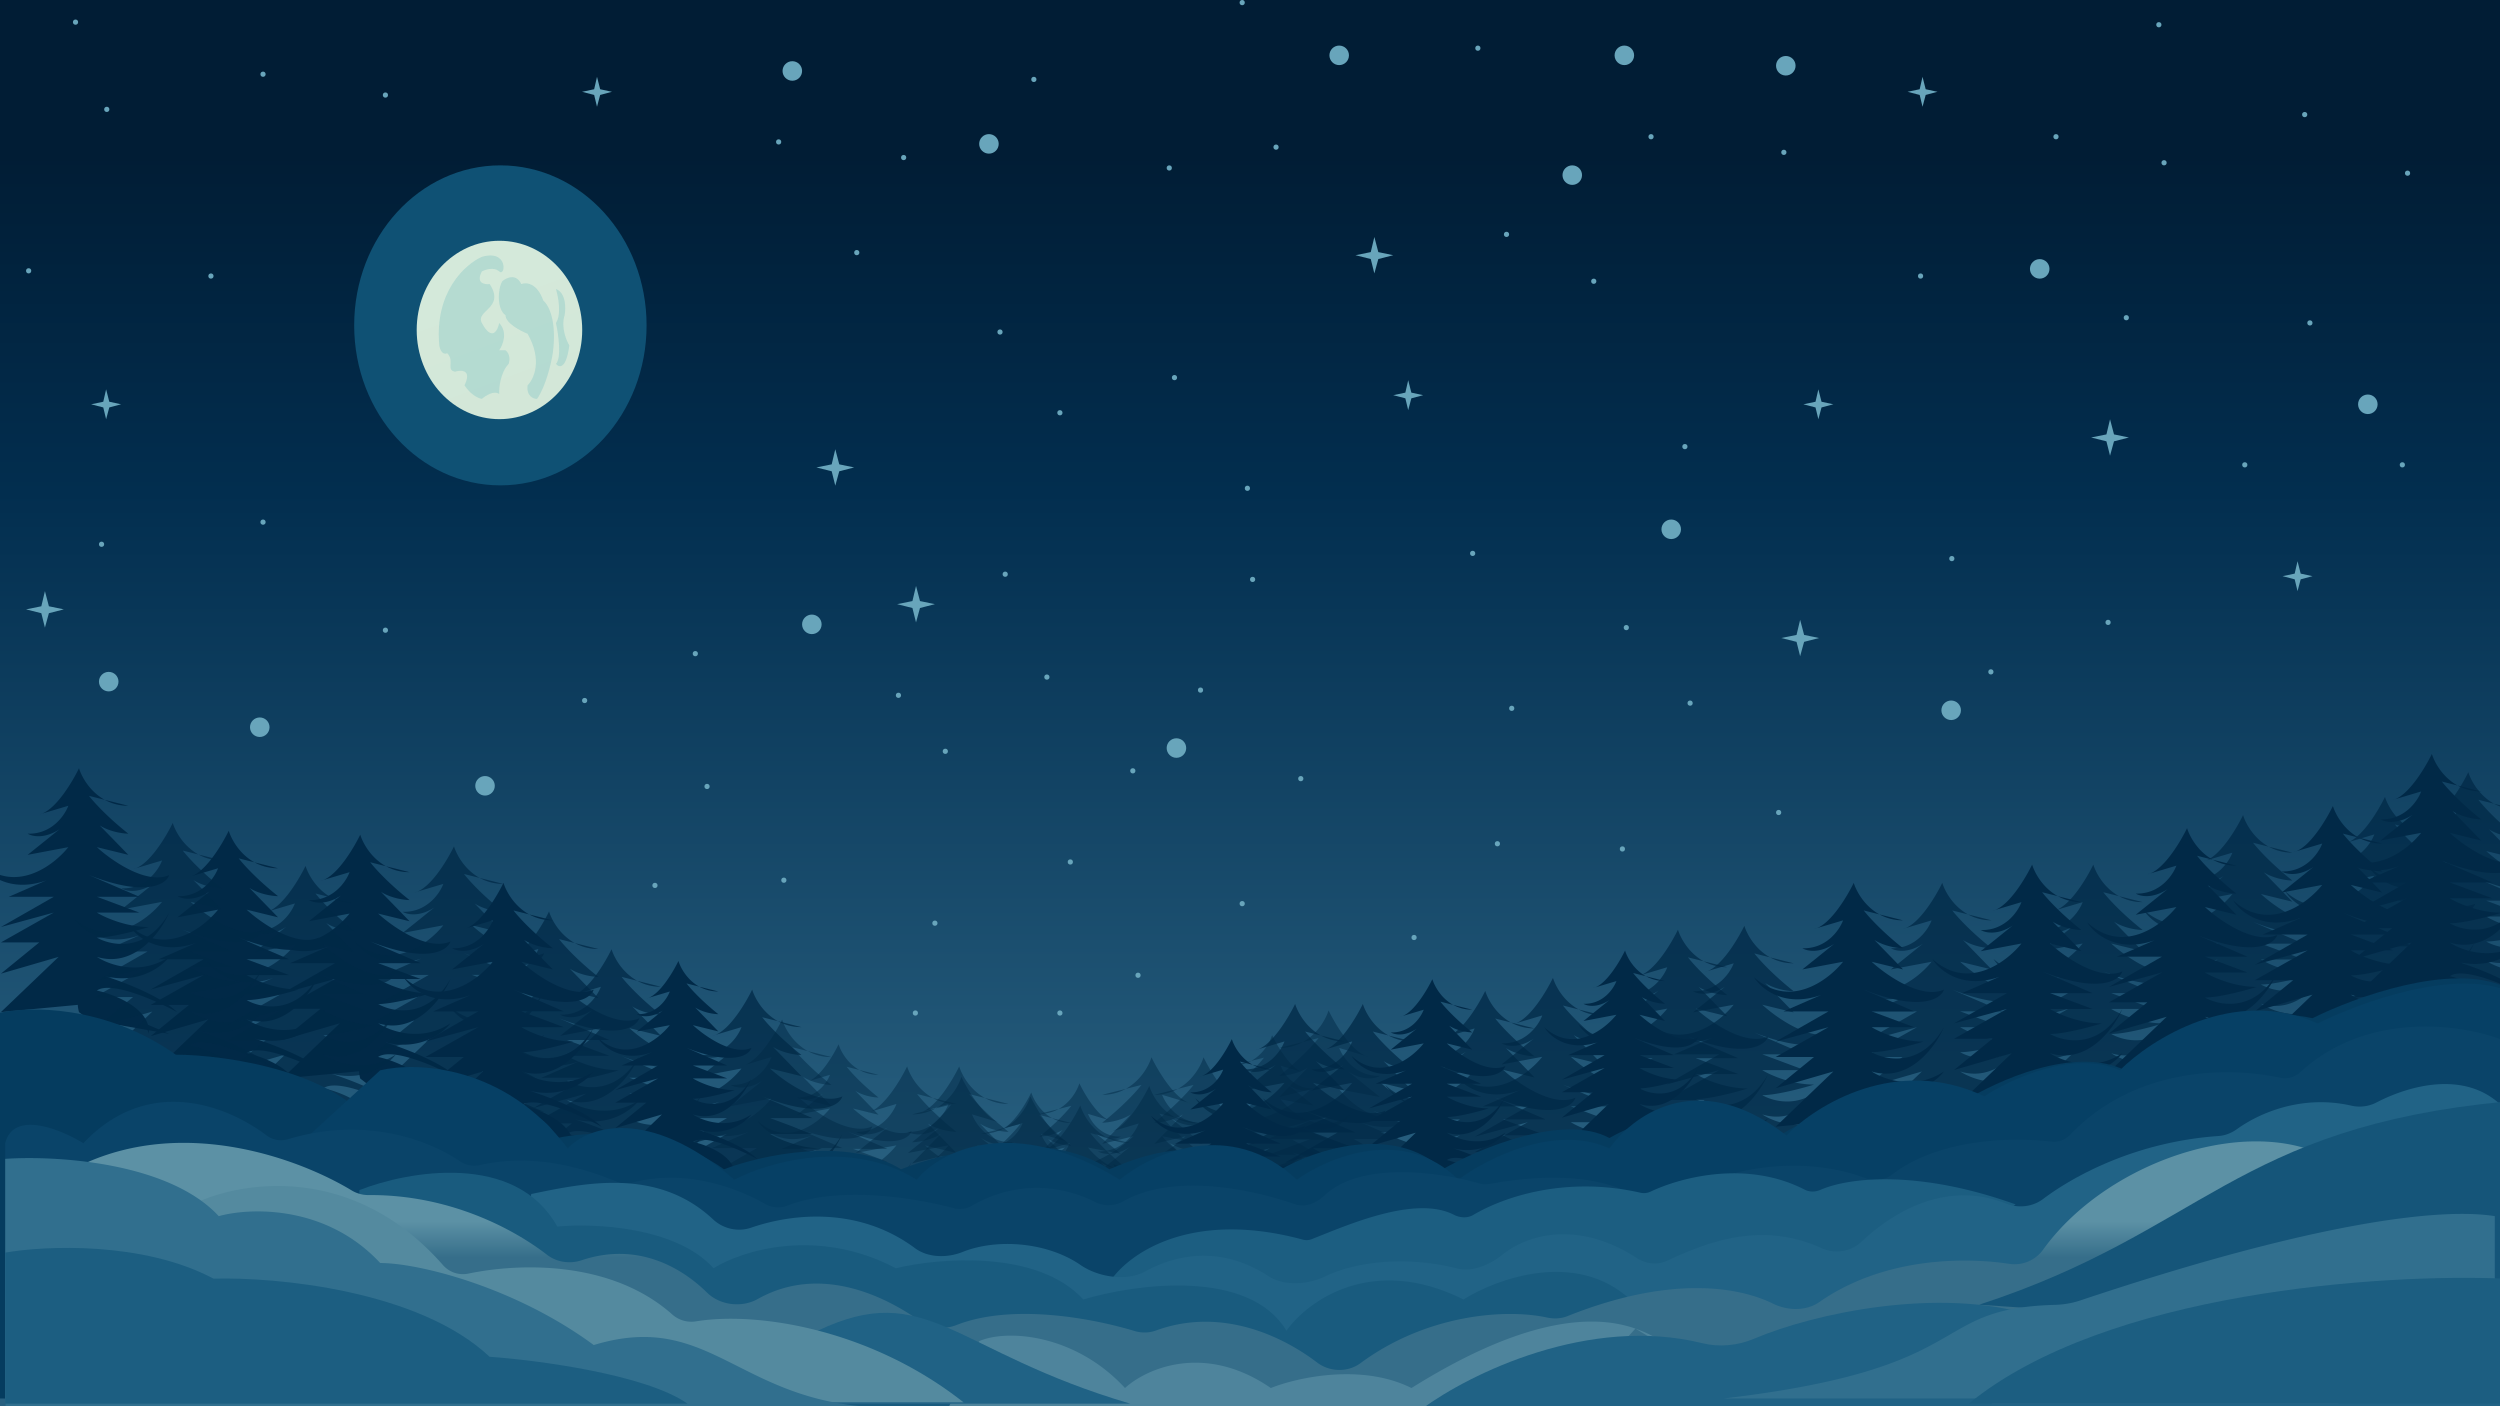 <svg xmlns="http://www.w3.org/2000/svg" width="1920" height="1080" fill="none" viewBox="0 0 1920 1080"><g clip-path="url(#a)"><path fill="url(#b)" d="M0 0h1920v1080H0z"/><g filter="url(#c)"><ellipse cx="384.29" cy="249.88" fill="#0F5174" rx="112.28" ry="122.88"/></g><ellipse cx="383.58" cy="253.41" fill="url(#d)" rx="63.56" ry="68.5"/><g fill="#AFD8D0" filter="url(#e)" opacity=".85"><path d="M337.39 265.27c-3.88-41.26 20.17-62.53 32.68-68.01 20.58-5.98 18.16 15.7 13.31 11.2-3.87-3.58-10.49-1.49-13.31 0-4.84 8.98 2.02 10.22 6.05 9.72 12.1 18.69-11.3 20.18-6.05 29.9 7.75 14.35 12.1 5.98 13.31 0 6.78 7.17 2.83 16.94 0 20.92h4.85c3.87 3 3.22 8.23 2.42 10.47-6.3 6.57-7.47 18.18-7.27 23.17-3.87-3-10.49 1.24-13.31 3.73-6.3-1.2-11.5-7.47-13.32-10.46 5.81-11.96-2.42-11.96-7.26-10.46-7.26-1.2 0-8.22-6.05-14.2-3.87 1.79-5.65-3.24-6.05-5.98"/><path d="M388.23 242.1c-6.78-4.78-6.06-20.18-2.43-26.16 3.23-2.74 10.66-6.13 14.53 2.24 3.63-1.5 12.1-1.04 16.95 12.7 3.83 3 10.65 15.25 7.26 40.37-1.21 7.72-5.33 25.56-12.1 35.12-2.83 0-8.24-2.09-7.27-10.46 4.84-4.73 11.62-19.28 0-39.61-5.65-2.24-16.94-8.22-16.94-14.2m38.73 5.98c4.36-6.58 1.82-20.18 0-26.16 7.75 2.99 7.67 14.7 6.66 20.18-2.9 8.97 1.2 19.18 3.63 23.17-2.42 18.53-7.87 17.19-10.29 14.2 4.48-4.79 1.87-22.92 0-31.4"/></g><path fill="#68A5BB" d="m641.5 345 3.05 11.62L656 359l-11.45 2.94L641.5 373l-2.76-11.06L627 359l11.74-2.38zm440-53 2.42 9.54 9.08 1.96-9.08 2.42-2.42 9.08-2.19-9.08-9.31-2.42 9.31-1.96zm-1000 7 2.42 9.54L93 310.5l-9.08 2.42L81.5 322l-2.19-9.08L70 310.5l9.31-1.96zm377-240 2.42 9.54L470 70.5l-9.08 2.42L458.5 82l-2.19-9.08L447 70.5l9.31-1.96zm938 240 2.42 9.54 9.08 1.96-9.08 2.42-2.42 9.08-2.19-9.08-9.31-2.42 9.31-1.96zm368 132 2.42 9.54 9.08 1.96-9.08 2.42-2.42 9.08-2.19-9.08-9.31-2.42 9.31-1.96zm-288-372 2.42 9.54 9.08 1.96-9.08 2.42-2.42 9.08-2.19-9.08-9.31-2.42 9.31-1.96zm-421 123 3.05 11.62L1070 196l-11.45 2.94-3.05 11.06-2.76-11.06L1041 196l11.74-2.38zm-352 268 3.05 11.62L718 464l-11.45 2.94L703.5 478l-2.76-11.06L689 464l11.74-2.38zm-669 4 3.05 11.62L49 468l-11.45 2.94L34.5 482l-2.76-11.06L20 468l11.74-2.38zm1586-132 3.05 11.62L1635 336l-11.45 2.94-3.05 11.06-2.76-11.06L1606 336l11.74-2.38zm-238 154 3.05 11.62L1397 490l-11.45 2.94-3.05 11.06-2.76-11.06L1368 490l11.74-2.38z"/><circle cx="658" cy="194" r="2" fill="#68A5BB"/><circle cx="1662" cy="125" r="2" fill="#68A5BB"/><circle cx="898" cy="129" r="2" fill="#68A5BB"/><circle cx="980" cy="113" r="2" fill="#68A5BB"/><circle cx="1224" cy="216" r="2" fill="#68A5BB"/><circle cx="902" cy="290" r="2" fill="#68A5BB"/><circle cx="598" cy="109" r="2" fill="#68A5BB"/><circle cx="82" cy="84" r="2" fill="#68A5BB"/><circle cx="1268" cy="105" r="2" fill="#68A5BB"/><circle cx="1770" cy="88" r="2" fill="#68A5BB"/><circle cx="1724" cy="357" r="2" fill="#68A5BB"/><circle cx="1475" cy="212" r="2" fill="#68A5BB"/><circle cx="1499" cy="429" r="2" fill="#68A5BB"/><circle cx="1131" cy="425" r="2" fill="#68A5BB"/><circle cx="958" cy="375" r="2" fill="#68A5BB"/><circle cx="534" cy="502" r="2" fill="#68A5BB"/><circle cx="623.5" cy="479.5" r="7.5" fill="#68A5BB"/><circle cx="903.5" cy="574.5" r="7.5" fill="#68A5BB"/><circle cx="1207.5" cy="134.5" r="7.5" fill="#68A5BB"/><circle cx="1247.5" cy="42.5" r="7.5" fill="#68A5BB"/><circle cx="199.5" cy="558.5" r="7.5" fill="#68A5BB"/><circle cx="759.5" cy="110.5" r="7.5" fill="#68A5BB"/><circle cx="1566.5" cy="206.5" r="7.5" fill="#68A5BB"/><circle cx="1818.5" cy="310.5" r="7.5" fill="#68A5BB"/><circle cx="1498.5" cy="545.5" r="7.5" fill="#68A5BB"/><circle cx="1283.5" cy="406.5" r="7.5" fill="#68A5BB"/><circle cx="372.5" cy="603.5" r="7.5" fill="#68A5BB"/><circle cx="83.5" cy="523.5" r="7.5" fill="#68A5BB"/><circle cx="1028.5" cy="42.5" r="7.5" fill="#68A5BB"/><circle cx="608.5" cy="54.5" r="7.5" fill="#68A5BB"/><circle cx="1371.5" cy="50.5" r="7.5" fill="#68A5BB"/><circle cx="768" cy="255" r="2" fill="#68A5BB"/><circle cx="794" cy="61" r="2" fill="#68A5BB"/><circle cx="296" cy="73" r="2" fill="#68A5BB"/><circle cx="58" cy="17" r="2" fill="#68A5BB"/><circle cx="1135" cy="37" r="2" fill="#68A5BB"/><circle cx="1157" cy="180" r="2" fill="#68A5BB"/><circle cx="1579" cy="105" r="2" fill="#68A5BB"/><circle cx="1849" cy="133" r="2" fill="#68A5BB"/><circle cx="1658" cy="19" r="2" fill="#68A5BB"/><circle cx="1619" cy="478" r="2" fill="#68A5BB"/><circle cx="1249" cy="482" r="2" fill="#68A5BB"/><circle cx="772" cy="441" r="2" fill="#68A5BB"/><circle cx="296" cy="484" r="2" fill="#68A5BB"/><circle cx="78" cy="418" r="2" fill="#68A5BB"/><circle cx="22" cy="208" r="2" fill="#68A5BB"/><circle cx="449" cy="538" r="2" fill="#68A5BB"/><circle cx="690" cy="534" r="2" fill="#68A5BB"/><circle cx="718" cy="709" r="2" fill="#68A5BB"/><circle cx="602" cy="676" r="2" fill="#68A5BB"/><circle cx="543" cy="604" r="2" fill="#68A5BB"/><circle cx="726" cy="577" r="2" fill="#68A5BB"/><circle cx="814" cy="778" r="2" fill="#68A5BB"/><circle cx="954" cy="694" r="2" fill="#68A5BB"/><circle cx="822" cy="662" r="2" fill="#68A5BB"/><circle cx="999" cy="598" r="2" fill="#68A5BB"/><circle cx="1150" cy="648" r="2" fill="#68A5BB"/><circle cx="1086" cy="720" r="2" fill="#68A5BB"/><circle cx="1246" cy="652" r="2" fill="#68A5BB"/><circle cx="870" cy="592" r="2" fill="#68A5BB"/><circle cx="804" cy="520" r="2" fill="#68A5BB"/><circle cx="503" cy="680" r="2" fill="#68A5BB"/><circle cx="1366" cy="624" r="2" fill="#68A5BB"/><circle cx="1298" cy="540" r="2" fill="#68A5BB"/><circle cx="874" cy="749" r="2" fill="#68A5BB"/><circle cx="703" cy="778" r="2" fill="#68A5BB"/><circle cx="922" cy="530" r="2" fill="#68A5BB"/><circle cx="1161" cy="544" r="2" fill="#68A5BB"/><circle cx="1529" cy="516" r="2" fill="#68A5BB"/><circle cx="954" cy="2" r="2" fill="#68A5BB"/><circle cx="814" cy="317" r="2" fill="#68A5BB"/><circle cx="202" cy="401" r="2" fill="#68A5BB"/><circle cx="202" cy="57" r="2" fill="#68A5BB"/><circle cx="1294" cy="343" r="2" fill="#68A5BB"/><circle cx="1633" cy="244" r="2" fill="#68A5BB"/><circle cx="1845" cy="357" r="2" fill="#68A5BB"/><circle cx="962" cy="445" r="2" fill="#68A5BB"/><circle cx="162" cy="212" r="2" fill="#68A5BB"/><circle cx="694" cy="121" r="2" fill="#68A5BB"/><circle cx="1370" cy="117" r="2" fill="#68A5BB"/><circle cx="1774" cy="248" r="2" fill="#68A5BB"/><path fill="#012947" d="M60.67 590c-4.89 10.16-16.96 30.37-28.27 34.8l-2.25.68q1.13-.23 2.25-.67l20.08-5.98c-2.73 7.39-12.8 22.02-31.26 21.43 3.74 2.27 13.15 4.06 24.52-3.45l-24.52 19.71 31.26-5.91C41.07 664.9 11.39 687.27-16 662.43c5.82 9.35 23.7 23.63 51.65 13.7l-28.91 12.6h34.57L.7 711.95l40.61-11.09L.7 723.78h29.45l-29.45 24 44.34-12.91L.7 777.3l59.05-5.57c0 1.2.27 3.01.92 5.57l7.68 5.89c2.15 1.8 2.85 1.65 2.65.46l42.24 7.42q.76 1.63 1.02 2.93.13-1.4.07-2.74l15.63 2.74-16.33-6.95c-4.32-14.86-26.95-23.59-39.24-26.31 10.98-7.69 45.65 7.84 61.61 16.56-11.92-11.78-39.11-22.41-55.6-27.7 25.63 6.45 43.52-6.74 49.56-14.73-22.23 14.78-46.3 6.16-55.57 0 28.84 8.87 49.06-18.97 55.57-34-17.4 30.75-44.3 25.62-55.57 19.22 10.98 0 31.15-5.42 39.86-8.13-17.4 0-33.82-7.4-39.86-11.09h32.62l-32.62-12.15h32.62l-38.66-16.68c43.66 17.15 59.27 7.15 61.61 0-17.4 7.69-44.3-11.08-55.57-21.43l24.16 5.91-21.98-22.6c7.39 4.67 16.82 6.22 21.98 6.34-16.43-13-26.98-24.78-30.2-29.04l12.06 3.04a37 37 0 0 0 18.14 4.57l-18.14-4.57c-11.4-6.29-17.69-17.59-19.74-24.26"/><path fill="#012947" d="M175.67 638c-4.89 10.16-16.96 30.37-28.27 34.8l-2.25.68q1.13-.23 2.25-.67l20.08-5.98c-2.73 7.39-12.8 22.02-31.26 21.43 3.74 2.27 13.15 4.06 24.52-3.45l-24.52 19.71 31.26-5.91c-11.41 14.29-41.09 36.66-68.48 11.82 5.82 9.35 23.7 23.63 51.65 13.7l-28.91 12.6h34.57l-40.61 23.23 40.61-11.09-40.61 22.91h29.45l-29.45 24 44.34-12.91-44.34 42.43 59.05-5.57c0 1.2.27 3.01.92 5.57l7.68 5.89c2.15 1.8 2.85 1.65 2.65.46l42.24 7.42q.76 1.63 1.01 2.93.14-1.4.08-2.74l15.63 2.74-16.33-6.95c-4.32-14.86-26.95-23.59-39.24-26.31 10.98-7.69 45.65 7.84 61.61 16.56-11.92-11.78-39.11-22.41-55.6-27.7 25.63 6.45 43.52-6.74 49.56-14.73-22.23 14.78-46.3 6.16-55.57 0 28.84 8.87 49.06-18.97 55.57-34-17.4 30.75-44.3 25.62-55.57 19.22 10.98 0 31.15-5.42 39.87-8.13-17.4 0-33.83-7.4-39.87-11.09h32.62l-32.62-12.15h32.62l-38.66-16.68c43.66 17.15 59.27 7.15 61.61 0-17.4 7.69-44.3-11.08-55.57-21.43l24.16 5.91-21.98-22.6c7.39 4.67 16.82 6.22 21.98 6.34-16.43-13-26.98-24.78-30.2-29.04l12.06 3.04a37 37 0 0 0 18.14 4.57l-18.14-4.57c-11.4-6.29-17.69-17.59-19.74-24.26"/><path fill="#012947" d="M276.67 641c-4.89 10.16-16.96 30.37-28.27 34.8l-2.25.68q1.13-.23 2.25-.67l20.08-5.98c-2.73 7.39-12.8 22.02-31.26 21.43 3.74 2.27 13.15 4.06 24.52-3.45l-24.52 19.71 31.26-5.91c-11.41 14.29-41.09 36.66-68.48 11.82 5.82 9.35 23.7 23.63 51.65 13.7l-28.91 12.6h34.57l-40.61 23.23 40.61-11.09-40.61 22.91h29.45l-29.45 24 44.34-12.91-44.34 42.43 59.05-5.57c0 1.2.27 3.01.92 5.57l7.68 5.89c2.15 1.8 2.85 1.65 2.65.46l42.24 7.42q.76 1.63 1.01 2.93.14-1.4.08-2.74l15.63 2.74-16.33-6.95c-4.32-14.86-26.95-23.59-39.24-26.31 10.98-7.69 45.65 7.84 61.61 16.56-11.92-11.78-39.11-22.41-55.6-27.7 25.64 6.45 43.52-6.74 49.56-14.73-22.23 14.78-46.3 6.16-55.57 0 28.84 8.87 49.06-18.97 55.57-34-17.4 30.75-44.3 25.62-55.57 19.22 10.98 0 31.15-5.42 39.87-8.13-17.4 0-33.83-7.4-39.87-11.09h32.62l-32.62-12.15h32.62l-38.66-16.68c43.66 17.15 59.26 7.15 61.61 0-17.4 7.69-44.3-11.08-55.57-21.43l24.16 5.91-21.98-22.6c7.39 4.67 16.82 6.22 21.98 6.34-16.43-13-26.98-24.78-30.2-29.04l12.06 3.04a37 37 0 0 0 18.14 4.57l-18.14-4.57c-11.4-6.29-17.69-17.59-19.74-24.26"/><path fill="#012947" d="M132.67 632c-4.89 10.16-16.96 30.37-28.27 34.8l-2.25.68q1.13-.23 2.25-.67l20.08-5.98c-2.73 7.39-12.8 22.02-31.26 21.43 3.74 2.27 13.15 4.06 24.52-3.45l-24.52 19.71 31.26-5.91C113.07 706.9 83.39 729.27 56 704.43c5.82 9.35 23.7 23.63 51.65 13.7l-28.91 12.6h34.57L72.7 753.95l40.61-11.09-40.61 22.91h29.45l-29.45 24 44.34-12.91L72.7 819.3l59.05-5.57c0 1.2.27 3.01.92 5.57l7.68 5.89c2.15 1.8 2.85 1.65 2.65.46l42.24 7.42q.76 1.63 1.01 2.93.14-1.4.08-2.74l15.63 2.74-16.33-6.95c-4.32-14.86-26.95-23.59-39.24-26.31 10.98-7.69 45.65 7.84 61.61 16.56-11.92-11.78-39.11-22.41-55.6-27.7 25.63 6.45 43.52-6.74 49.56-14.73-22.23 14.78-46.3 6.16-55.57 0 28.84 8.87 49.06-18.97 55.57-34-17.4 30.75-44.3 25.62-55.57 19.22 10.98 0 31.15-5.42 39.87-8.13-17.4 0-33.83-7.4-39.87-11.09h32.62l-32.62-12.15h32.62l-38.66-16.68c43.66 17.15 59.27 7.15 61.61 0-17.4 7.69-44.3-11.08-55.57-21.43l24.16 5.91-21.98-22.6c7.39 4.67 16.82 6.22 21.98 6.34-16.43-13-26.98-24.78-30.2-29.04l12.06 3.04a37 37 0 0 0 18.14 4.57l-18.14-4.57c-11.4-6.29-17.69-17.59-19.74-24.26" opacity=".74"/><path fill="#012947" d="M234.67 665c-4.89 10.16-16.96 30.37-28.27 34.8l-2.25.68q1.13-.23 2.25-.67l20.08-5.98c-2.73 7.39-12.8 22.02-31.26 21.43 3.74 2.27 13.15 4.06 24.52-3.45l-24.52 19.71 31.26-5.91c-11.41 14.29-41.09 36.66-68.48 11.82 5.82 9.35 23.7 23.63 51.65 13.7l-28.91 12.6h34.57l-40.61 23.23 40.61-11.09-40.61 22.91h29.45l-29.45 24 44.34-12.91-44.34 42.43 59.05-5.57c0 1.2.27 3.01.92 5.57l7.68 5.89c2.15 1.8 2.85 1.65 2.65.46l42.24 7.42q.76 1.63 1.01 2.93.14-1.4.08-2.74l15.63 2.74-16.33-6.95c-4.32-14.86-26.95-23.59-39.24-26.31 10.98-7.69 45.65 7.84 61.61 16.56-11.92-11.78-39.11-22.41-55.6-27.7 25.64 6.45 43.52-6.74 49.56-14.73-22.23 14.78-46.3 6.16-55.57 0 28.84 8.87 49.06-18.97 55.57-34-17.4 30.75-44.3 25.62-55.57 19.22 10.98 0 31.15-5.42 39.87-8.13-17.4 0-33.83-7.4-39.87-11.09h32.62l-32.62-12.15h32.62l-38.66-16.68c43.66 17.15 59.27 7.15 61.61 0-17.4 7.69-44.3-11.08-55.57-21.43l24.16 5.91-21.98-22.6c7.39 4.67 16.82 6.22 21.98 6.34-16.43-13-26.98-24.78-30.2-29.04l12.06 3.04a37 37 0 0 0 18.14 4.57l-18.14-4.57c-11.4-6.29-17.69-17.59-19.74-24.26" opacity=".74"/><path fill="#012947" d="M348.67 650c-4.89 10.16-16.96 30.37-28.27 34.8l-2.25.68q1.13-.23 2.25-.67l20.08-5.98c-2.73 7.39-12.8 22.02-31.26 21.43 3.74 2.27 13.15 4.06 24.52-3.45l-24.52 19.71 31.26-5.91c-11.41 14.29-41.09 36.66-68.48 11.82 5.82 9.35 23.7 23.63 51.65 13.7l-28.91 12.6h34.57l-40.61 23.23 40.61-11.09-40.61 22.91h29.45l-29.45 24 44.34-12.91-44.34 42.43 59.05-5.57c0 1.2.27 3.01.92 5.57l7.68 5.89c2.15 1.8 2.85 1.65 2.65.46l42.24 7.42q.76 1.63 1.01 2.93.14-1.4.08-2.74l15.63 2.74-16.33-6.95c-4.32-14.86-26.95-23.59-39.24-26.31 10.98-7.69 45.65 7.84 61.61 16.56-11.92-11.78-39.11-22.41-55.6-27.7 25.64 6.45 43.52-6.74 49.56-14.73-22.23 14.78-46.3 6.16-55.57 0 28.84 8.87 49.06-18.97 55.57-34-17.4 30.75-44.3 25.62-55.57 19.22 10.98 0 31.15-5.42 39.87-8.13-17.4 0-33.83-7.4-39.87-11.09h32.62l-32.62-12.15h32.62l-38.66-16.68c43.66 17.15 59.26 7.15 61.61 0-17.4 7.69-44.3-11.08-55.57-21.43l24.16 5.91-21.98-22.6c7.39 4.67 16.82 6.22 21.98 6.34-16.43-13-26.98-24.78-30.2-29.04l12.06 3.04a37 37 0 0 0 18.14 4.57l-18.14-4.57c-11.4-6.29-17.69-17.59-19.74-24.26" opacity=".74"/><path fill="#012947" d="M421.67 700c-4.89 10.16-16.96 30.37-28.27 34.8l-2.25.68q1.13-.23 2.25-.67l20.08-5.98c-2.73 7.39-12.8 22.02-31.26 21.43 3.74 2.27 13.15 4.06 24.52-3.45l-24.52 19.71 31.26-5.91c-11.41 14.29-41.09 36.66-68.48 11.82 5.82 9.35 23.7 23.63 51.65 13.7l-28.91 12.6h34.57l-40.61 23.23 40.61-11.09-40.61 22.91h29.45l-29.45 24 44.34-12.91-44.34 42.43 59.05-5.57c0 1.2.27 3.01.92 5.57l7.68 5.89c2.15 1.8 2.85 1.65 2.65.46l42.24 7.42q.76 1.63 1.01 2.93.14-1.4.08-2.74l15.63 2.74-16.33-6.95c-4.32-14.86-26.95-23.59-39.24-26.31 10.98-7.69 45.65 7.84 61.61 16.56-11.92-11.78-39.11-22.41-55.6-27.7 25.64 6.45 43.52-6.74 49.56-14.73-22.23 14.78-46.3 6.16-55.57 0 28.84 8.87 49.06-18.97 55.57-34-17.4 30.75-44.3 25.62-55.57 19.22 10.98 0 31.15-5.42 39.87-8.13-17.4 0-33.83-7.4-39.87-11.09h32.62l-32.62-12.15h32.62l-38.66-16.68c43.66 17.15 59.26 7.15 61.61 0-17.4 7.69-44.3-11.08-55.57-21.43l24.16 5.91-21.98-22.6c7.39 4.67 16.82 6.22 21.98 6.34-16.43-13-26.98-24.78-30.2-29.04l12.06 3.04a37 37 0 0 0 18.14 4.57l-18.14-4.57c-11.4-6.29-17.69-17.59-19.74-24.26" opacity=".74"/><path fill="#012947" d="M469.67 729c-4.89 10.16-16.96 30.37-28.27 34.8l-2.25.68q1.13-.23 2.25-.67l20.08-5.98c-2.73 7.39-12.8 22.02-31.26 21.43 3.74 2.27 13.15 4.06 24.52-3.45l-24.52 19.71 31.26-5.91c-11.41 14.29-41.09 36.66-68.48 11.82 5.82 9.35 23.7 23.63 51.65 13.7l-28.91 12.6h34.57l-40.61 23.23 40.61-11.09-40.61 22.91h29.45l-29.45 24 44.34-12.91-44.34 42.43 59.05-5.57c0 1.2.27 3.01.92 5.57l7.68 5.89c2.15 1.8 2.85 1.65 2.65.46l42.24 7.42q.76 1.63 1.01 2.93.14-1.4.08-2.74l15.63 2.74-16.33-6.95c-4.32-14.86-26.95-23.59-39.24-26.31 10.98-7.69 45.65 7.84 61.61 16.56-11.92-11.78-39.11-22.41-55.6-27.7 25.63 6.45 43.52-6.74 49.56-14.73-22.23 14.78-46.3 6.16-55.57 0 28.84 8.87 49.06-18.97 55.57-34-17.4 30.75-44.3 25.62-55.57 19.22 10.98 0 31.15-5.42 39.87-8.13-17.4 0-33.83-7.4-39.87-11.09h32.62l-32.62-12.15h32.62l-38.66-16.68c43.66 17.15 59.26 7.15 61.61 0-17.4 7.69-44.3-11.08-55.57-21.43l24.16 5.91-21.98-22.6c7.39 4.67 16.82 6.22 21.98 6.34-16.43-13-26.98-24.78-30.2-29.04l12.06 3.04a37 37 0 0 0 18.14 4.57l-18.14-4.57c-11.4-6.29-17.69-17.59-19.74-24.26" opacity=".74"/><path fill="#012947" d="M577.67 760c-4.89 10.16-16.96 30.37-28.27 34.8l-2.25.68q1.13-.23 2.25-.67l20.08-5.98c-2.73 7.39-12.8 22.02-31.26 21.43 3.74 2.27 13.15 4.06 24.52-3.45l-24.52 19.71 31.26-5.91c-11.41 14.29-41.09 36.66-68.48 11.82 5.82 9.35 23.7 23.63 51.65 13.7l-28.91 12.6h34.57l-40.61 23.23 40.61-11.09-40.61 22.91h29.45l-29.45 24 44.34-12.91-44.34 42.43 59.05-5.57c0 1.2.27 3.01.92 5.57l7.68 5.89c2.15 1.8 2.85 1.65 2.65.46l42.24 7.42q.76 1.63 1.01 2.93.14-1.4.08-2.74l15.63 2.74-16.33-6.95c-4.32-14.86-26.95-23.59-39.24-26.31 10.98-7.69 45.65 7.84 61.61 16.56-11.92-11.78-39.11-22.41-55.6-27.7 25.63 6.45 43.52-6.74 49.56-14.73-22.23 14.78-46.3 6.16-55.57 0 28.84 8.87 49.06-18.97 55.57-34-17.4 30.75-44.3 25.62-55.57 19.22 10.98 0 31.15-5.42 39.87-8.13-17.4 0-33.83-7.4-39.87-11.09h32.62l-32.62-12.15h32.62l-38.66-16.68c43.66 17.15 59.26 7.15 61.61 0-17.4 7.69-44.3-11.08-55.57-21.43l24.16 5.91-21.98-22.6c7.39 4.67 16.82 6.22 21.98 6.34-16.43-13-26.98-24.78-30.2-29.04l12.06 3.04a37 37 0 0 0 18.14 4.57l-18.14-4.57c-11.4-6.29-17.69-17.59-19.74-24.26" opacity=".74"/><path fill="#012947" d="M600.67 783c-4.89 10.16-16.96 30.37-28.27 34.8l-2.25.68q1.13-.23 2.25-.67l20.08-5.98c-2.73 7.39-12.8 22.02-31.26 21.43 3.74 2.27 13.15 4.06 24.52-3.45l-24.52 19.71 31.26-5.91c-11.41 14.29-41.09 36.66-68.48 11.82 5.82 9.35 23.7 23.63 51.65 13.7l-28.91 12.6h34.57l-40.61 23.23 40.61-11.09-40.61 22.91h29.45l-29.45 24 44.34-12.91-44.34 42.43 59.05-5.57c0 1.2.27 3.01.92 5.57l7.68 5.89c2.15 1.8 2.85 1.65 2.65.46l42.24 7.42q.76 1.63 1.01 2.93.14-1.4.08-2.74l15.63 2.74-16.33-6.95c-4.32-14.86-26.95-23.59-39.24-26.31 10.98-7.69 45.65 7.84 61.61 16.56-11.92-11.78-39.11-22.41-55.6-27.7 25.63 6.45 43.52-6.74 49.56-14.73-22.23 14.78-46.3 6.16-55.57 0 28.84 8.87 49.06-18.97 55.57-34-17.4 30.75-44.3 25.62-55.57 19.22 10.98 0 31.15-5.42 39.87-8.13-17.4 0-33.83-7.4-39.87-11.09h32.62l-32.62-12.15h32.62l-38.66-16.68c43.66 17.15 59.26 7.15 61.61 0-17.4 7.69-44.3-11.08-55.57-21.43l24.16 5.91-21.98-22.6c7.39 4.67 16.82 6.22 21.98 6.34-16.43-13-26.98-24.78-30.2-29.04l12.06 3.04a37 37 0 0 0 18.14 4.57l-18.14-4.57c-11.4-6.29-17.69-17.59-19.74-24.26m419.66-7c4.89 10.16 16.96 30.37 28.27 34.8l2.25.68a13 13 0 0 1-2.25-.67l-20.08-5.98c2.73 7.39 12.8 22.02 31.26 21.43-3.74 2.27-13.15 4.06-24.52-3.45l24.52 19.71-31.26-5.91c11.41 14.29 41.09 36.66 68.48 11.82-5.82 9.35-23.7 23.63-51.65 13.7l28.91 12.6h-34.57l40.61 23.23-40.61-11.09 40.61 22.91h-29.45l29.45 24-44.34-12.91 44.34 42.43-59.05-5.57c0 1.2-.27 3.01-.92 5.57l-7.68 5.89c-2.15 1.8-2.85 1.65-2.65.46l-42.24 7.42a13 13 0 0 0-1.01 2.93 19 19 0 0 1-.08-2.74L951.04 980l16.33-6.95c4.32-14.86 26.95-23.59 39.24-26.31-10.98-7.69-45.65 7.84-61.61 16.56 11.92-11.78 39.11-22.41 55.6-27.7-25.63 6.45-43.52-6.74-49.56-14.73 22.23 14.78 46.3 6.16 55.57 0-28.84 8.87-49.06-18.97-55.57-34 17.4 30.75 44.3 25.62 55.57 19.22-10.98 0-31.15-5.42-39.87-8.13 17.4 0 33.83-7.4 39.87-11.09h-32.62l32.62-12.15h-32.62l38.66-16.68c-43.66 17.15-59.26 7.15-61.61 0 17.4 7.69 44.3-11.08 55.57-21.43l-24.16 5.91 21.98-22.6c-7.39 4.67-16.82 6.22-21.98 6.34 16.43-13 26.98-24.78 30.2-29.04l-12.06 3.04a37 37 0 0 1-18.14 4.57l18.14-4.57c11.41-6.29 17.69-17.59 19.74-24.26" opacity=".49"/><path fill="#012947" d="M1895.67 593c-4.89 10.16-16.96 30.37-28.27 34.8l-2.25.68q1.13-.23 2.25-.67l20.08-5.98c-2.73 7.39-12.8 22.02-31.26 21.43 3.74 2.27 13.15 4.06 24.52-3.45l-24.52 19.71 31.26-5.91c-11.41 14.29-41.09 36.66-68.48 11.82 5.82 9.35 23.7 23.63 51.65 13.7l-28.91 12.6h34.57l-40.61 23.23 40.61-11.09-40.61 22.91h29.45l-29.45 24 44.34-12.91-44.34 42.43 59.05-5.57c0 1.2.27 3.01.92 5.57l7.68 5.89c2.15 1.8 2.85 1.65 2.65.46l42.24 7.42q.76 1.63 1.02 2.93.13-1.4.07-2.74l15.63 2.74-16.33-6.95c-4.32-14.86-26.95-23.59-39.24-26.31 10.98-7.69 45.65 7.84 61.61 16.56-11.92-11.78-39.11-22.41-55.6-27.7 25.64 6.45 43.52-6.74 49.56-14.73-22.23 14.78-46.31 6.16-55.57 0 28.84 8.87 49.06-18.97 55.57-34-17.4 30.75-44.3 25.62-55.57 19.22 10.98 0 31.15-5.42 39.87-8.13-17.4 0-33.83-7.4-39.87-11.09h32.62l-32.62-12.15h32.62l-38.66-16.68c43.66 17.15 59.27 7.15 61.61 0-17.4 7.69-44.3-11.08-55.57-21.43l24.16 5.91-21.98-22.6c7.39 4.67 16.82 6.22 21.98 6.34-16.43-13-26.98-24.78-30.2-29.04l12.06 3.04a37 37 0 0 0 18.14 4.57l-18.14-4.57c-11.41-6.29-17.69-17.59-19.74-24.26" opacity=".74"/><path fill="#012947" d="M1831.67 612c-4.89 10.16-16.96 30.37-28.27 34.8l-2.25.68q1.13-.23 2.25-.67l20.08-5.98c-2.73 7.39-12.8 22.02-31.26 21.43 3.74 2.27 13.15 4.06 24.52-3.45l-24.52 19.71 31.26-5.91c-11.41 14.29-41.09 36.66-68.48 11.82 5.82 9.35 23.7 23.63 51.65 13.7l-28.91 12.6h34.57l-40.61 23.23 40.61-11.09-40.61 22.91h29.45l-29.45 24 44.34-12.91-44.34 42.43 59.05-5.57c0 1.2.27 3.01.92 5.57l7.68 5.89c2.15 1.8 2.85 1.65 2.65.46l42.24 7.42q.76 1.63 1.02 2.93.13-1.4.07-2.74l15.63 2.74-16.33-6.95c-4.32-14.86-26.95-23.59-39.24-26.31 10.98-7.69 45.65 7.84 61.61 16.56-11.92-11.78-39.11-22.41-55.6-27.7 25.64 6.45 43.52-6.74 49.56-14.73-22.23 14.78-46.31 6.16-55.57 0 28.84 8.87 49.06-18.97 55.57-34-17.4 30.75-44.3 25.62-55.57 19.22 10.98 0 31.15-5.42 39.87-8.13-17.4 0-33.83-7.4-39.87-11.09h32.62l-32.62-12.15h32.62l-38.66-16.68c43.66 17.15 59.27 7.15 61.61 0-17.4 7.69-44.3-11.08-55.57-21.43l24.16 5.91-21.98-22.6c7.39 4.67 16.82 6.22 21.98 6.34-16.43-13-26.98-24.78-30.2-29.04l12.06 3.04a37 37 0 0 0 18.14 4.57l-18.14-4.57c-11.41-6.29-17.69-17.59-19.74-24.26" opacity=".74"/><path fill="#012947" d="M1722.67 626c-4.89 10.16-16.96 30.37-28.27 34.8l-2.25.68q1.13-.23 2.25-.67l20.08-5.98c-2.73 7.39-12.8 22.02-31.26 21.43 3.74 2.27 13.15 4.06 24.52-3.45l-24.52 19.71 31.26-5.91c-11.41 14.29-41.09 36.66-68.48 11.82 5.82 9.35 23.7 23.63 51.65 13.7l-28.91 12.6h34.57l-40.61 23.23 40.61-11.09-40.61 22.91h29.45l-29.45 24 44.34-12.91-44.34 42.43 59.05-5.57c0 1.2.27 3.01.92 5.57l7.68 5.89c2.15 1.8 2.85 1.65 2.65.46l42.24 7.42q.76 1.63 1.02 2.93.13-1.4.07-2.74l15.63 2.74-16.33-6.95c-4.32-14.86-26.95-23.59-39.24-26.31 10.98-7.69 45.65 7.84 61.61 16.56-11.92-11.78-39.11-22.41-55.6-27.7 25.64 6.45 43.52-6.74 49.56-14.73-22.23 14.78-46.31 6.16-55.57 0 28.84 8.87 49.06-18.97 55.57-34-17.4 30.75-44.3 25.62-55.57 19.22 10.98 0 31.15-5.42 39.87-8.13-17.4 0-33.83-7.4-39.87-11.09h32.62l-32.62-12.15h32.62l-38.66-16.68c43.66 17.15 59.27 7.15 61.61 0-17.4 7.69-44.3-11.08-55.57-21.43l24.16 5.91-21.98-22.6c7.39 4.67 16.82 6.22 21.98 6.34-16.43-13-26.98-24.78-30.2-29.04l12.06 3.04a37 37 0 0 0 18.14 4.57l-18.14-4.57c-11.41-6.29-17.69-17.59-19.74-24.26" opacity=".74"/><path fill="#012947" d="M1607.67 664c-4.89 10.16-16.96 30.37-28.27 34.8l-2.25.68q1.13-.23 2.25-.67l20.08-5.98c-2.73 7.39-12.8 22.02-31.26 21.43 3.74 2.27 13.15 4.06 24.52-3.45l-24.52 19.71 31.26-5.91c-11.41 14.29-41.09 36.66-68.48 11.82 5.82 9.35 23.7 23.63 51.65 13.7l-28.91 12.6h34.57l-40.61 23.23 40.61-11.09-40.61 22.91h29.45l-29.45 24 44.34-12.91-44.34 42.43 59.05-5.57c0 1.2.27 3.01.92 5.57l7.68 5.89c2.15 1.8 2.85 1.65 2.65.46l42.24 7.42q.76 1.63 1.02 2.93.13-1.4.07-2.74l15.63 2.74-16.33-6.95c-4.32-14.86-26.95-23.59-39.24-26.31 10.98-7.69 45.65 7.84 61.61 16.56-11.92-11.78-39.11-22.41-55.6-27.7 25.64 6.45 43.52-6.74 49.56-14.73-22.23 14.78-46.31 6.16-55.57 0 28.84 8.87 49.06-18.97 55.57-34-17.4 30.75-44.3 25.62-55.57 19.22 10.98 0 31.15-5.42 39.87-8.13-17.4 0-33.83-7.4-39.87-11.09h32.62l-32.62-12.15h32.62l-38.66-16.68c43.66 17.15 59.27 7.15 61.61 0-17.4 7.69-44.3-11.08-55.57-21.43l24.16 5.91-21.98-22.6c7.39 4.67 16.82 6.22 21.98 6.34-16.43-13-26.98-24.78-30.2-29.04l12.06 3.04a37 37 0 0 0 18.14 4.57l-18.14-4.57c-11.41-6.29-17.69-17.59-19.74-24.26" opacity=".74"/><path fill="#012947" d="M1491.67 678c-4.89 10.16-16.96 30.37-28.27 34.8l-2.25.68q1.13-.23 2.25-.67l20.08-5.98c-2.73 7.39-12.8 22.02-31.26 21.43 3.74 2.27 13.15 4.06 24.52-3.45l-24.52 19.71 31.26-5.91c-11.41 14.29-41.09 36.66-68.48 11.82 5.82 9.35 23.7 23.63 51.65 13.7l-28.91 12.6h34.57l-40.61 23.23 40.61-11.09-40.61 22.91h29.45l-29.45 24 44.34-12.91-44.34 42.43 59.05-5.57c0 1.2.27 3.01.92 5.57l7.68 5.89c2.15 1.8 2.85 1.65 2.65.46l42.24 7.42q.76 1.63 1.02 2.93.13-1.4.07-2.74l15.63 2.74-16.33-6.95c-4.32-14.86-26.95-23.59-39.24-26.31 10.98-7.69 45.65 7.84 61.61 16.56-11.92-11.78-39.11-22.41-55.6-27.7 25.64 6.45 43.52-6.74 49.56-14.73-22.23 14.78-46.31 6.16-55.57 0 28.84 8.87 49.06-18.97 55.57-34-17.4 30.75-44.3 25.62-55.57 19.22 10.98 0 31.15-5.42 39.87-8.13-17.4 0-33.83-7.4-39.87-11.09h32.62l-32.62-12.15h32.62l-38.66-16.68c43.66 17.15 59.27 7.15 61.61 0-17.4 7.69-44.3-11.08-55.57-21.43l24.16 5.91-21.98-22.6c7.39 4.67 16.82 6.22 21.98 6.34-16.43-13-26.98-24.78-30.2-29.04l12.06 3.04a37 37 0 0 0 18.14 4.57l-18.14-4.57c-11.41-6.29-17.69-17.59-19.74-24.26m-152 33c-4.89 10.16-16.96 30.37-28.27 34.8l-2.25.68q1.13-.23 2.25-.67l20.08-5.98c-2.73 7.39-12.8 22.02-31.26 21.43 3.74 2.27 13.15 4.06 24.52-3.45l-24.52 19.71 31.26-5.91c-11.41 14.29-41.09 36.66-68.48 11.82 5.82 9.35 23.7 23.63 51.65 13.7l-28.91 12.6h34.57l-40.61 23.23 40.61-11.09-40.61 22.91h29.45l-29.45 24 44.34-12.91-44.34 42.43 59.05-5.57c0 1.2.27 3.01.92 5.57l7.68 5.89c2.15 1.8 2.85 1.65 2.65.46l42.24 7.42q.76 1.63 1.02 2.93.13-1.4.07-2.74l15.63 2.74-16.33-6.95c-4.32-14.86-26.95-23.59-39.24-26.31 10.98-7.69 45.65 7.84 61.61 16.56-11.92-11.78-39.11-22.41-55.6-27.7 25.64 6.45 43.52-6.74 49.56-14.73-22.23 14.78-46.31 6.16-55.57 0 28.84 8.87 49.06-18.97 55.57-34-17.4 30.75-44.3 25.62-55.57 19.22 10.98 0 31.15-5.42 39.87-8.13-17.4 0-33.83-7.4-39.87-11.09h32.62l-32.62-12.15h32.62l-38.66-16.68c43.66 17.15 59.27 7.15 61.61 0-17.4 7.69-44.3-11.08-55.57-21.43l24.16 5.91-21.98-22.6c7.39 4.67 16.82 6.22 21.98 6.34-16.43-13-26.98-24.78-30.2-29.04l12.06 3.04a37 37 0 0 0 18.14 4.57l-18.14-4.57c-11.41-6.29-17.69-17.59-19.74-24.26" opacity=".74"/><path fill="#012947" d="M1288.67 714c-4.89 10.16-16.96 30.37-28.27 34.8l-2.25.68q1.13-.23 2.25-.67l20.08-5.98c-2.73 7.39-12.8 22.02-31.26 21.43 3.74 2.27 13.15 4.06 24.52-3.45l-24.52 19.71 31.26-5.91c-11.41 14.29-41.09 36.66-68.48 11.82 5.82 9.35 23.7 23.63 51.65 13.7l-28.91 12.6h34.57l-40.61 23.23 40.61-11.09-40.61 22.91h29.45l-29.45 24 44.34-12.91-44.34 42.43 59.05-5.57c0 1.2.27 3.01.92 5.57l7.68 5.89c2.15 1.8 2.85 1.65 2.65.46l42.24 7.42q.76 1.63 1.02 2.93.13-1.4.07-2.74l15.63 2.74-16.33-6.95c-4.32-14.86-26.95-23.59-39.24-26.31 10.98-7.69 45.65 7.84 61.61 16.56-11.92-11.78-39.11-22.41-55.6-27.7 25.64 6.45 43.52-6.74 49.56-14.73-22.23 14.78-46.31 6.16-55.57 0 28.84 8.87 49.06-18.97 55.57-34-17.4 30.75-44.3 25.62-55.57 19.22 10.98 0 31.15-5.42 39.87-8.13-17.4 0-33.83-7.4-39.87-11.09h32.62l-32.62-12.15h32.62l-38.66-16.68c43.66 17.15 59.27 7.15 61.61 0-17.4 7.69-44.3-11.08-55.57-21.43l24.16 5.91-21.98-22.6c7.39 4.67 16.82 6.22 21.98 6.34-16.43-13-26.98-24.78-30.2-29.04l12.06 3.04a37 37 0 0 0 18.14 4.57l-18.14-4.57c-11.41-6.29-17.69-17.59-19.74-24.26" opacity=".74"/><path fill="#012947" d="M1192.67 751c-4.89 10.16-16.96 30.37-28.27 34.8l-2.25.68q1.13-.23 2.25-.67l20.08-5.98c-2.73 7.39-12.8 22.02-31.26 21.43 3.74 2.27 13.15 4.06 24.52-3.45l-24.52 19.71 31.26-5.91c-11.41 14.29-41.09 36.66-68.48 11.82 5.82 9.35 23.7 23.63 51.65 13.7l-28.91 12.6h34.57l-40.61 23.23 40.61-11.09-40.61 22.91h29.45l-29.45 24 44.34-12.91-44.34 42.43 59.05-5.57c0 1.2.27 3.01.92 5.57l7.68 5.89c2.15 1.8 2.85 1.65 2.65.46l42.24 7.42q.76 1.63 1.02 2.93.13-1.4.07-2.74l15.63 2.74-16.33-6.95c-4.32-14.86-26.95-23.59-39.24-26.31 10.98-7.69 45.65 7.84 61.61 16.56-11.92-11.78-39.11-22.41-55.6-27.7 25.64 6.45 43.52-6.74 49.56-14.73-22.23 14.78-46.31 6.16-55.57 0 28.84 8.87 49.06-18.97 55.57-34-17.4 30.75-44.3 25.62-55.57 19.22 10.98 0 31.15-5.42 39.87-8.13-17.4 0-33.83-7.4-39.87-11.09h32.62l-32.62-12.15h32.62l-38.66-16.68c43.66 17.15 59.27 7.15 61.61 0-17.4 7.69-44.3-11.08-55.57-21.43l24.16 5.91-21.98-22.6c7.39 4.67 16.82 6.22 21.98 6.34-16.43-13-26.98-24.78-30.2-29.04l12.06 3.04a37 37 0 0 0 18.14 4.57l-18.14-4.57c-11.41-6.29-17.69-17.59-19.74-24.26" opacity=".74"/><path fill="#012947" d="M1140.67 761c-4.89 10.16-16.96 30.37-28.27 34.8l-2.25.68q1.13-.23 2.25-.67l20.08-5.98c-2.73 7.39-12.8 22.02-31.26 21.43 3.74 2.27 13.15 4.06 24.52-3.45l-24.52 19.71 31.26-5.91c-11.41 14.29-41.09 36.66-68.48 11.82 5.82 9.35 23.7 23.63 51.65 13.7l-28.91 12.6h34.57l-40.61 23.23 40.61-11.09-40.61 22.91h29.45l-29.45 24 44.34-12.91-44.34 42.43 59.05-5.57c0 1.2.27 3.01.92 5.57l7.68 5.89c2.15 1.8 2.85 1.65 2.65.46l42.24 7.42q.76 1.63 1.02 2.93.13-1.4.07-2.74l15.63 2.74-16.33-6.95c-4.32-14.86-26.95-23.59-39.24-26.31 10.98-7.69 45.65 7.84 61.61 16.56-11.92-11.78-39.11-22.41-55.6-27.7 25.64 6.45 43.52-6.74 49.56-14.73-22.23 14.78-46.31 6.16-55.57 0 28.84 8.87 49.06-18.97 55.57-34-17.4 30.75-44.3 25.62-55.57 19.22 10.98 0 31.15-5.42 39.87-8.13-17.4 0-33.83-7.4-39.87-11.09h32.62l-32.62-12.15h32.62l-38.66-16.68c43.66 17.15 59.27 7.15 61.61 0-17.4 7.69-44.3-11.08-55.57-21.43l24.16 5.91-21.98-22.6c7.39 4.67 16.82 6.22 21.98 6.34-16.43-13-26.98-24.78-30.2-29.04l12.06 3.04a37 37 0 0 0 18.14 4.57l-18.14-4.57c-11.41-6.29-17.69-17.59-19.74-24.26" opacity=".74"/><path fill="#012947" d="M1046.67 771c-4.89 10.16-16.96 30.37-28.27 34.8l-2.25.68q1.12-.23 2.25-.67l20.08-5.98c-2.73 7.39-12.8 22.02-31.26 21.43 3.74 2.27 13.15 4.06 24.52-3.45l-24.52 19.71 31.26-5.91c-11.41 14.29-41.09 36.66-68.48 11.82 5.82 9.35 23.7 23.63 51.65 13.7l-28.91 12.6h34.57l-40.61 23.23 40.61-11.09-40.61 22.91h29.45l-29.45 24 44.34-12.91-44.34 42.43 59.05-5.57c0 1.2.27 3.01.92 5.57l7.68 5.89c2.15 1.8 2.85 1.65 2.65.46l42.24 7.42q.76 1.63 1.02 2.93.13-1.4.07-2.74l15.63 2.74-16.33-6.95c-4.32-14.86-26.95-23.59-39.24-26.31 10.98-7.69 45.65 7.84 61.61 16.56-11.92-11.78-39.11-22.41-55.6-27.7 25.64 6.45 43.52-6.74 49.56-14.73-22.23 14.78-46.31 6.16-55.57 0 28.84 8.87 49.06-18.97 55.57-34-17.4 30.75-44.3 25.62-55.57 19.22 10.98 0 31.15-5.42 39.87-8.13-17.4 0-33.83-7.4-39.87-11.09h32.62l-32.62-12.15h32.62l-38.66-16.68c43.66 17.15 59.27 7.15 61.61 0-17.4 7.69-44.3-11.08-55.57-21.43l24.16 5.91-21.98-22.6c7.39 4.67 16.82 6.22 21.98 6.34-16.43-13-26.98-24.78-30.2-29.04l12.06 3.04a37 37 0 0 0 18.14 4.57l-18.14-4.57c-11.41-6.29-17.69-17.59-19.74-24.26" opacity=".74"/><path fill="#012947" d="M994.67 771c-4.89 10.16-16.96 30.37-28.27 34.8l-2.25.68q1.13-.23 2.25-.67l20.08-5.98c-2.73 7.39-12.8 22.02-31.26 21.43 3.74 2.27 13.15 4.06 24.52-3.45l-24.52 19.71 31.26-5.91c-11.41 14.29-41.09 36.66-68.48 11.82 5.82 9.35 23.7 23.63 51.65 13.7l-28.91 12.6h34.57l-40.61 23.23 40.61-11.09-40.61 22.91h29.45l-29.45 24 44.34-12.91-44.34 42.43 59.05-5.57c0 1.2.27 3.01.92 5.57l7.68 5.89c2.15 1.8 2.85 1.65 2.65.46l42.24 7.42q.76 1.63 1.02 2.93.13-1.4.07-2.74l15.63 2.74-16.33-6.95c-4.32-14.86-26.95-23.59-39.24-26.31 10.98-7.69 45.65 7.84 61.61 16.56-11.92-11.78-39.11-22.41-55.6-27.7 25.64 6.45 43.52-6.74 49.56-14.73-22.23 14.78-46.31 6.16-55.57 0 28.84 8.87 49.06-18.97 55.57-34-17.4 30.75-44.3 25.62-55.57 19.22 10.98 0 31.15-5.42 39.87-8.13-17.4 0-33.83-7.4-39.87-11.09h32.62l-32.62-12.15h32.62l-38.66-16.68c43.66 17.15 59.27 7.15 61.61 0-17.4 7.69-44.3-11.08-55.57-21.43l24.16 5.91-21.98-22.6c7.39 4.67 16.82 6.22 21.98 6.34-16.43-13-26.98-24.78-30.2-29.04l12.06 3.04a37 37 0 0 0 18.14 4.57l-18.14-4.57c-11.41-6.29-17.69-17.59-19.74-24.26" opacity=".74"/><path fill="#012947" d="M882.67 834c-4.89 10.16-16.96 30.37-28.27 34.8l-2.25.68q1.13-.23 2.25-.67l20.08-5.98c-2.73 7.39-12.8 22.02-31.26 21.43 3.74 2.27 13.15 4.06 24.52-3.45l-24.52 19.71 31.26-5.91c-11.41 14.29-41.09 36.66-68.48 11.82 5.82 9.35 23.7 23.63 51.65 13.7l-28.91 12.6h34.57l-40.61 23.23 40.61-11.09-40.61 22.91h29.45l-29.45 24 44.34-12.91-44.34 42.43 59.05-5.57c0 1.2.27 3.01.92 5.57l7.68 5.89c2.15 1.81 2.85 1.65 2.65.46l42.24 7.41q.76 1.64 1.01 2.94.14-1.4.08-2.74l15.63 2.74-16.33-6.95c-4.32-14.86-26.95-23.59-39.24-26.31 10.98-7.69 45.65 7.84 61.61 16.56-11.92-11.78-39.11-22.41-55.6-27.7 25.63 6.45 43.52-6.74 49.56-14.73-22.23 14.78-46.3 6.16-55.57 0 28.84 8.87 49.06-18.97 55.57-34-17.4 30.75-44.3 25.62-55.57 19.22 10.98 0 31.15-5.42 39.87-8.13-17.4 0-33.83-7.4-39.87-11.09h32.62l-32.62-12.15h32.62l-38.66-16.68c43.66 17.15 59.26 7.15 61.61 0-17.4 7.69-44.3-11.08-55.57-21.43l24.16 5.91-21.98-22.6c7.39 4.67 16.82 6.22 21.98 6.34-16.43-13-26.98-24.78-30.2-29.04l12.06 3.04a37 37 0 0 0 18.14 4.57l-18.14-4.57c-11.4-6.29-17.69-17.59-19.74-24.26" opacity=".49"/><path fill="#012947" d="M738.33 827c4.89 10.16 16.96 30.37 28.27 34.8l2.25.68q-1.13-.23-2.25-.67l-20.08-5.98c2.73 7.39 12.8 22.02 31.26 21.43-3.74 2.27-13.15 4.06-24.52-3.45l24.52 19.71-31.26-5.91c11.41 14.29 41.09 36.66 68.48 11.82-5.82 9.35-23.7 23.63-51.65 13.7l28.91 12.6h-34.57l40.61 23.23-40.61-11.09 40.61 22.91h-29.45l29.45 24-44.34-12.91 44.34 42.43-59.05-5.57c0 1.2-.27 3.01-.92 5.57l-7.68 5.89c-2.15 1.81-2.85 1.65-2.65.46l-42.24 7.41a13 13 0 0 0-1.01 2.94q-.14-1.4-.08-2.74l-15.63 2.74 16.33-6.95c4.32-14.86 26.95-23.59 39.24-26.31-10.98-7.69-45.65 7.84-61.61 16.56 11.92-11.78 39.11-22.41 55.6-27.7-25.63 6.45-43.52-6.74-49.56-14.73 22.23 14.78 46.3 6.16 55.57 0-28.84 8.87-49.06-18.97-55.57-34 17.4 30.75 44.3 25.62 55.57 19.22-10.98 0-31.15-5.42-39.87-8.13 17.4 0 33.83-7.4 39.87-11.09h-32.62l32.62-12.15h-32.62l38.66-16.68c-43.66 17.15-59.26 7.15-61.61 0 17.4 7.69 44.3-11.08 55.57-21.43l-24.16 5.91 21.98-22.6c-7.39 4.67-16.82 6.22-21.98 6.34 16.43-13 26.98-24.78 30.2-29.04l-12.06 3.04a37 37 0 0 1-18.14 4.57l18.14-4.57c11.4-6.29 17.69-17.59 19.74-24.26" opacity=".49"/><path fill="#012947" d="M829.67 849c-4.89 10.16-16.96 30.37-28.27 34.8l-2.25.68q1.13-.23 2.25-.67l20.08-5.98c-2.73 7.39-12.8 22.02-31.26 21.43 3.74 2.27 13.15 4.06 24.52-3.45l-24.52 19.71 31.26-5.91c-11.41 14.29-41.09 36.66-68.48 11.82 5.82 9.35 23.7 23.63 51.65 13.7l-28.91 12.6h34.57l-40.61 23.23 40.61-11.09-40.61 22.91h29.45l-29.45 23.99 44.34-12.9-44.34 42.43 59.05-5.57c0 1.2.27 3.01.92 5.57l7.68 5.89c2.15 1.81 2.85 1.65 2.65.46l42.24 7.41q.76 1.64 1.01 2.94.14-1.4.08-2.74l15.63 2.74-16.33-6.95c-4.32-14.86-26.95-23.59-39.24-26.31 10.98-7.69 45.65 7.84 61.61 16.56-11.92-11.78-39.11-22.41-55.6-27.69 25.63 6.44 43.52-6.75 49.56-14.74-22.23 14.78-46.3 6.16-55.57 0 28.84 8.87 49.06-18.97 55.57-34-17.4 30.75-44.3 25.62-55.57 19.22 10.98 0 31.15-5.42 39.87-8.13-17.4 0-33.83-7.4-39.87-11.09h32.62l-32.62-12.15h32.62l-38.66-16.68c43.66 17.15 59.26 7.15 61.61 0-17.4 7.69-44.3-11.08-55.57-21.43l24.16 5.91-21.98-22.6c7.39 4.67 16.82 6.22 21.98 6.34-16.43-13-26.98-24.78-30.2-29.04l12.06 3.04a37 37 0 0 0 18.14 4.57l-18.14-4.57c-11.4-6.29-17.69-17.59-19.74-24.26" opacity=".49"/><path fill="#012947" d="M791.33 842c4.89 10.16 16.96 30.37 28.27 34.8l2.25.68q-1.13-.23-2.25-.67l-20.08-5.98c2.73 7.39 12.8 22.02 31.26 21.43-3.74 2.27-13.15 4.06-24.52-3.45l24.52 19.71-31.26-5.91c11.41 14.29 41.09 36.66 68.48 11.82-5.82 9.35-23.7 23.63-51.65 13.7l28.91 12.6h-34.57l40.61 23.23-40.61-11.09 40.61 22.91h-29.45l29.45 24-44.34-12.91 44.34 42.43-59.05-5.57c0 1.2-.27 3.01-.92 5.57l-7.68 5.89c-2.15 1.81-2.85 1.65-2.65.46l-42.24 7.41a13 13 0 0 0-1.01 2.94q-.14-1.4-.08-2.74l-15.63 2.74 16.33-6.95c4.32-14.86 26.95-23.59 39.24-26.31-10.98-7.69-45.65 7.84-61.61 16.56 11.92-11.78 39.11-22.41 55.6-27.69-25.63 6.44-43.52-6.75-49.56-14.74 22.23 14.78 46.3 6.16 55.57 0-28.84 8.87-49.06-18.97-55.57-34 17.4 30.75 44.3 25.62 55.57 19.22-10.98 0-31.15-5.42-39.87-8.13 17.4 0 33.83-7.4 39.87-11.09h-32.62l32.62-12.15h-32.62l38.66-16.68c-43.66 17.15-59.26 7.15-61.61 0 17.4 7.69 44.3-11.08 55.57-21.43l-24.16 5.91 21.98-22.6c-7.39 4.67-16.82 6.22-21.98 6.34 16.43-13 26.98-24.78 30.2-29.04l-12.06 3.04a37 37 0 0 1-18.14 4.57l18.14-4.57c11.4-6.29 17.69-17.59 19.74-24.26" opacity=".49"/><path fill="#012947" d="M696.67 819c-4.89 10.16-16.96 30.37-28.27 34.8l-2.25.68q1.13-.23 2.25-.67l20.08-5.98c-2.73 7.39-12.8 22.02-31.26 21.43 3.74 2.27 13.15 4.06 24.52-3.45l-24.52 19.71 31.26-5.91c-11.41 14.29-41.09 36.66-68.48 11.82 5.82 9.35 23.7 23.63 51.65 13.7l-28.91 12.6h34.57l-40.61 23.23 40.61-11.09-40.61 22.91h29.45l-29.45 24 44.34-12.91-44.34 42.43 59.05-5.57c0 1.2.27 3.01.92 5.57l7.68 5.89c2.15 1.81 2.85 1.65 2.65.46l42.24 7.41q.76 1.64 1.01 2.94.14-1.4.08-2.74l15.63 2.74-16.33-6.95c-4.32-14.86-26.95-23.59-39.24-26.31 10.98-7.69 45.65 7.84 61.61 16.56-11.92-11.78-39.11-22.41-55.6-27.7 25.63 6.45 43.52-6.74 49.56-14.73-22.23 14.78-46.3 6.16-55.57 0 28.84 8.87 49.06-18.97 55.57-34-17.4 30.75-44.3 25.62-55.57 19.22 10.98 0 31.15-5.42 39.87-8.13-17.4 0-33.83-7.4-39.87-11.09h32.62l-32.62-12.15h32.62l-38.66-16.68c43.66 17.15 59.26 7.15 61.61 0-17.4 7.69-44.3-11.08-55.57-21.43l24.16 5.91-21.98-22.6c7.39 4.67 16.82 6.22 21.98 6.34-16.43-13-26.98-24.78-30.2-29.04l12.06 3.04a37 37 0 0 0 18.14 4.57l-18.14-4.57c-11.4-6.29-17.69-17.59-19.74-24.26m227.66-7c4.89 10.16 16.96 30.37 28.27 34.8l2.25.68q-1.13-.23-2.25-.67l-20.08-5.98c2.73 7.39 12.8 22.02 31.26 21.43-3.74 2.27-13.15 4.06-24.52-3.45l24.52 19.71-31.26-5.91c11.41 14.29 41.09 36.66 68.48 11.82-5.82 9.35-23.7 23.63-51.65 13.7l28.91 12.6h-34.57l40.61 23.23-40.61-11.09 40.61 22.91h-29.45l29.45 24-44.34-12.91 44.34 42.43-59.05-5.57c0 1.2-.27 3.01-.92 5.57l-7.68 5.89c-2.15 1.81-2.85 1.65-2.65.46l-42.24 7.41a13 13 0 0 0-1.01 2.94q-.14-1.4-.08-2.74l-15.63 2.74 16.33-6.95c4.32-14.86 26.95-23.59 39.24-26.31-10.98-7.69-45.65 7.84-61.61 16.56 11.92-11.78 39.11-22.41 55.6-27.7-25.63 6.45-43.52-6.74-49.56-14.73 22.23 14.78 46.3 6.16 55.57 0-28.84 8.87-49.06-18.97-55.57-34 17.4 30.75 44.3 25.62 55.57 19.22-10.98 0-31.15-5.42-39.87-8.13 17.4 0 33.83-7.4 39.87-11.09h-32.62l32.62-12.15h-32.62l38.66-16.68c-43.66 17.15-59.26 7.15-61.61 0 17.4 7.69 44.3-11.08 55.57-21.43l-24.16 5.91 21.98-22.6c-7.39 4.67-16.82 6.22-21.98 6.34 16.43-13 26.98-24.78 30.2-29.04l-12.06 3.04a37 37 0 0 1-18.14 4.57l18.14-4.57c11.4-6.29 17.69-17.59 19.74-24.26" opacity=".49"/><path fill="#012947" d="M736.67 819c-4.89 10.16-16.96 30.37-28.27 34.8l-2.25.68q1.13-.23 2.25-.67l20.08-5.98c-2.73 7.39-12.8 22.02-31.26 21.43 3.74 2.27 13.15 4.06 24.52-3.45l-24.52 19.71 31.26-5.91c-11.41 14.29-41.09 36.66-68.48 11.82 5.82 9.35 23.7 23.63 51.65 13.7l-28.91 12.6h34.57l-40.61 23.23 40.61-11.09-40.61 22.91h29.45l-29.45 24 44.34-12.91-44.34 42.43 59.05-5.57c0 1.2.27 3.01.92 5.57l7.68 5.89c2.15 1.81 2.85 1.65 2.65.46l42.24 7.41q.76 1.64 1.01 2.94.14-1.4.08-2.74l15.63 2.74-16.33-6.95c-4.32-14.86-26.95-23.59-39.24-26.31 10.98-7.69 45.65 7.84 61.61 16.56-11.92-11.78-39.11-22.41-55.6-27.7 25.63 6.45 43.52-6.74 49.56-14.73-22.23 14.78-46.3 6.16-55.57 0 28.84 8.87 49.06-18.97 55.57-34-17.4 30.75-44.3 25.62-55.57 19.22 10.98 0 31.15-5.42 39.87-8.13-17.4 0-33.83-7.4-39.87-11.09h32.62l-32.62-12.15h32.62l-38.66-16.68c43.66 17.15 59.26 7.15 61.61 0-17.4 7.69-44.3-11.08-55.57-21.43l24.16 5.91-21.98-22.6c7.39 4.67 16.82 6.22 21.98 6.34-16.43-13-26.98-24.78-30.2-29.04l12.06 3.04a37 37 0 0 0 18.14 4.57l-18.14-4.57c-11.4-6.29-17.69-17.59-19.74-24.26" opacity=".49"/><path fill="#012947" d="M884.33 812c4.89 10.16 16.96 30.37 28.27 34.8l2.25.68q-1.13-.23-2.25-.67l-20.08-5.98c2.73 7.39 12.8 22.02 31.26 21.43-3.74 2.27-13.15 4.06-24.52-3.45l24.52 19.71-31.26-5.91c11.41 14.29 41.09 36.66 68.48 11.82-5.82 9.35-23.7 23.63-51.65 13.7l28.91 12.6h-34.57l40.61 23.23-40.61-11.09 40.61 22.91h-29.45l29.45 24-44.34-12.91 44.34 42.43-59.05-5.57c0 1.2-.27 3.01-.92 5.57l-7.68 5.89c-2.15 1.81-2.85 1.65-2.65.46l-42.24 7.41a13 13 0 0 0-1.01 2.94q-.14-1.4-.08-2.74l-15.63 2.74 16.33-6.95c4.32-14.86 26.95-23.59 39.24-26.31-10.98-7.69-45.65 7.84-61.61 16.56 11.92-11.78 39.11-22.41 55.6-27.7-25.63 6.45-43.52-6.74-49.56-14.73 22.23 14.78 46.3 6.16 55.57 0-28.84 8.87-49.06-18.97-55.57-34 17.4 30.75 44.3 25.62 55.57 19.22-10.98 0-31.15-5.42-39.87-8.13 17.4 0 33.83-7.4 39.87-11.09h-32.62l32.62-12.15h-32.62l38.66-16.68c-43.66 17.15-59.26 7.15-61.61 0 17.4 7.69 44.3-11.08 55.57-21.43l-24.16 5.91 21.98-22.6c-7.39 4.67-16.82 6.22-21.98 6.34 16.43-13 26.98-24.78 30.2-29.04l-12.06 3.04a37 37 0 0 1-18.14 4.57l18.14-4.57c11.4-6.29 17.69-17.59 19.74-24.26" opacity=".49"/><path fill="#012947" d="M386.67 678c-4.89 10.16-16.96 30.37-28.27 34.8l-2.25.68q1.13-.23 2.25-.67l20.08-5.98c-2.73 7.39-12.8 22.02-31.26 21.43 3.74 2.27 13.15 4.06 24.52-3.45l-24.52 19.71 31.26-5.91c-11.41 14.29-41.09 36.66-68.48 11.82 5.82 9.35 23.7 23.63 51.65 13.7l-28.91 12.6h34.57l-40.61 23.23 40.61-11.09-40.61 22.91h29.45l-29.45 24 44.34-12.91-44.34 42.43 59.05-5.57c0 1.2.27 3.01.92 5.57l7.68 5.89c2.15 1.8 2.85 1.65 2.65.46l42.24 7.42q.76 1.63 1.01 2.93.14-1.4.08-2.74l15.63 2.74-16.33-6.95c-4.32-14.86-26.95-23.59-39.24-26.31 10.98-7.69 45.65 7.84 61.61 16.56-11.92-11.78-39.11-22.41-55.6-27.7 25.64 6.45 43.52-6.74 49.56-14.73-22.23 14.78-46.3 6.16-55.57 0 28.84 8.87 49.06-18.97 55.57-34-17.4 30.75-44.3 25.62-55.57 19.22 10.98 0 31.15-5.42 39.87-8.13-17.4 0-33.83-7.4-39.87-11.09h32.62l-32.62-12.15h32.62l-38.66-16.68c43.66 17.15 59.26 7.15 61.61 0-17.4 7.69-44.3-11.08-55.57-21.43l24.16 5.91-21.98-22.6c7.39 4.67 16.82 6.22 21.98 6.34-16.43-13-26.98-24.78-30.2-29.04l12.06 3.04a37 37 0 0 0 18.14 4.57l-18.14-4.57c-11.4-6.29-17.69-17.59-19.74-24.26m134.37 60c-3.95 8.27-13.72 24.71-22.87 28.32l-1.83.55q.9-.18 1.83-.55l16.24-4.86c-2.2 6.01-10.36 17.92-25.3 17.44 3.04 1.85 10.65 3.3 19.85-2.81l-19.84 16.04 25.3-4.81c-9.24 11.63-33.25 29.83-55.42 9.62 4.71 7.6 19.18 19.22 41.8 11.15l-23.4 10.24h27.98l-32.87 18.9 32.87-9.01-32.87 18.64h23.83l-23.83 19.52 35.88-10.5-35.88 34.53 47.79-4.53c0 .98.22 2.45.74 4.53l6.22 4.8c1.74 1.46 2.3 1.34 2.14.37l34.18 6.03q.62 1.34.82 2.39.12-1.14.07-2.23L577.1 904l-13.21-5.66c-3.5-12.09-21.81-19.19-31.76-21.4 8.89-6.26 36.94 6.37 49.86 13.47-9.65-9.58-31.65-18.24-44.99-22.53 20.74 5.24 35.21-5.5 40.1-12-17.99 12.03-37.47 5.02-44.97 0 23.34 7.22 39.7-15.43 44.97-27.66-14.08 25.02-35.84 20.85-44.97 15.63 8.89 0 25.21-4.4 32.26-6.61-14.07 0-27.37-6.01-32.26-9.02h26.4l-26.4-9.89h26.4l-31.28-13.57c35.33 13.95 47.96 5.82 49.85 0-14.08 6.26-35.84-9.02-44.97-17.44l19.56 4.81-17.79-18.38c5.98 3.79 13.61 5.05 17.79 5.15-13.3-10.59-21.84-20.17-24.44-23.63l9.76 2.47a30 30 0 0 0 14.68 3.72l-14.68-3.72c-9.23-5.12-14.31-14.31-15.98-19.74"/><path fill="#012947" d="M644.04 802c-3.95 8.27-13.72 24.71-22.87 28.32l-1.83.55q.9-.18 1.83-.55l16.24-4.86c-2.2 6.01-10.36 17.92-25.3 17.44 3.04 1.85 10.65 3.3 19.85-2.81l-19.84 16.04 25.3-4.81c-9.24 11.63-33.25 29.83-55.42 9.62 4.71 7.6 19.17 19.22 41.8 11.15l-23.4 10.24h27.98l-32.87 18.9 32.87-9.01-32.87 18.64h23.83l-23.83 19.52 35.88-10.5-35.88 34.53 47.79-4.53c0 .98.22 2.45.74 4.53l6.22 4.8c1.74 1.46 2.3 1.34 2.14.37l34.18 6.03q.62 1.34.82 2.39.12-1.14.07-2.23L700.1 968l-13.21-5.66c-3.5-12.09-21.81-19.19-31.76-21.4 8.89-6.26 36.94 6.37 49.86 13.47-9.65-9.58-31.65-18.24-44.99-22.53 20.74 5.24 35.21-5.5 40.1-12-17.99 12.03-37.47 5.02-44.97 0 23.34 7.22 39.7-15.43 44.97-27.66-14.08 25.02-35.84 20.85-44.97 15.63 8.89 0 25.21-4.4 32.26-6.61-14.07 0-27.37-6.01-32.26-9.02h26.4l-26.4-9.89h26.4l-31.28-13.57c35.33 13.95 47.96 5.82 49.85 0-14.08 6.26-35.84-9.02-44.97-17.44l19.56 4.81-17.79-18.38c5.98 3.79 13.61 5.05 17.79 5.15-13.3-10.59-21.84-20.17-24.44-23.63l9.76 2.47a30 30 0 0 0 14.68 3.72l-14.68-3.72c-9.23-5.12-14.31-14.31-15.98-19.74m332.93-7c3.95 8.27 13.72 24.71 22.87 28.32l1.83.55q-.92-.18-1.83-.55l-16.24-4.86c2.2 6.01 10.36 17.92 25.29 17.44-3.03 1.85-10.64 3.3-19.84-2.81l19.84 16.04-25.3-4.81c9.24 11.63 33.25 29.83 55.42 9.62-4.71 7.6-19.17 19.22-41.8 11.15l23.4 10.24h-27.98l32.87 18.9-32.87-9.01 32.87 18.64h-23.83l23.83 19.52-35.88-10.5 35.88 34.53-47.79-4.53c0 .98-.22 2.45-.74 4.53l-6.22 4.8c-1.74 1.46-2.3 1.34-2.14.37l-34.18 6.03q-.62 1.34-.82 2.39-.12-1.14-.07-2.23L920.9 961l13.21-5.66c3.5-12.09 21.81-19.19 31.76-21.4-8.89-6.26-36.94 6.37-49.86 13.47 9.65-9.58 31.65-18.24 44.99-22.53-20.74 5.24-35.21-5.5-40.1-12 17.99 12.03 37.47 5.02 44.97 0-23.34 7.22-39.7-15.43-44.97-27.66 14.08 25.02 35.84 20.85 44.97 15.63-8.89 0-25.21-4.4-32.26-6.61 14.07 0 27.37-6.01 32.26-9.02h-26.4l26.4-9.89h-26.4l31.28-13.57c-35.33 13.95-47.96 5.82-49.85 0 14.08 6.26 35.84-9.02 44.97-17.44l-19.56 4.81 17.79-18.38c-5.98 3.79-13.61 5.05-17.79 5.15 13.3-10.59 21.84-20.17 24.44-23.63l-9.76 2.47a30 30 0 0 1-14.68 3.72l14.68-3.72c9.23-5.12 14.31-14.31 15.98-19.74" opacity=".49"/><path fill="#012947" d="M1248.04 730c-3.95 8.27-13.73 24.71-22.87 28.32l-1.83.55q.91-.18 1.83-.55l16.24-4.86c-2.2 6.01-10.36 17.92-25.29 17.44 3.03 1.85 10.64 3.3 19.84-2.81l-19.84 16.04 25.29-4.81c-9.23 11.63-33.24 29.83-55.41 9.62 4.71 7.6 19.17 19.22 41.79 11.15l-23.39 10.24h27.98l-32.87 18.9 32.87-9.01-32.87 18.64h23.83l-23.83 19.52 35.88-10.5-35.88 34.53 47.79-4.53c-.01.98.22 2.45.74 4.53l6.22 4.8c1.74 1.46 2.3 1.34 2.14.37l34.18 6.03q.62 1.34.82 2.39.12-1.14.07-2.23l12.64 2.23-13.21-5.66c-3.5-12.09-21.81-19.19-31.76-21.4 8.89-6.26 36.94 6.37 49.86 13.47-9.65-9.58-31.65-18.24-44.99-22.53 20.74 5.24 35.21-5.5 40.1-12-17.98 12.03-37.47 5.02-44.97 0 23.34 7.22 39.71-15.43 44.97-27.66-14.07 25.02-35.84 20.85-44.97 15.63 8.89 0 25.21-4.4 32.26-6.61-14.07 0-27.37-6.01-32.26-9.02h26.4l-26.4-9.89h26.4l-31.28-13.57c35.33 13.95 47.95 5.82 49.85 0-14.07 6.26-35.84-9.02-44.97-17.44l19.56 4.81-17.79-18.38c5.98 3.79 13.61 5.05 17.79 5.15-13.3-10.59-21.84-20.17-24.44-23.63l9.76 2.47a30 30 0 0 0 14.68 3.72l-14.68-3.72c-9.23-5.12-14.32-14.31-15.98-19.74m-148 22c-3.95 8.27-13.73 24.71-22.87 28.32l-1.83.55q.91-.18 1.83-.55l16.24-4.86c-2.2 6.01-10.36 17.92-25.29 17.44 3.03 1.85 10.64 3.3 19.84-2.81l-19.84 16.04 25.29-4.81c-9.23 11.63-33.24 29.83-55.41 9.62 4.71 7.6 19.17 19.22 41.79 11.15l-23.39 10.24h27.98l-32.87 18.9 32.87-9.01-32.87 18.64h23.83l-23.83 19.52 35.88-10.5-35.88 34.53 47.79-4.53c-.01.98.22 2.45.74 4.53l6.22 4.8c1.74 1.46 2.3 1.34 2.14.37l34.18 6.03q.62 1.34.82 2.39.12-1.14.07-2.23l12.64 2.23-13.21-5.66c-3.5-12.09-21.81-19.19-31.76-21.4 8.89-6.26 36.94 6.37 49.86 13.47-9.65-9.58-31.65-18.24-44.99-22.53 20.74 5.24 35.21-5.5 40.1-12-17.98 12.03-37.47 5.02-44.97 0 23.34 7.22 39.71-15.43 44.97-27.66-14.07 25.02-35.84 20.85-44.97 15.63 8.89 0 25.21-4.4 32.26-6.61-14.07 0-27.37-6.01-32.26-9.02h26.4l-26.4-9.89h26.4l-31.28-13.57c35.33 13.95 47.95 5.82 49.85 0-14.07 6.26-35.84-9.02-44.97-17.44l19.56 4.81-17.79-18.38c5.98 3.79 13.61 5.05 17.79 5.15-13.3-10.59-21.84-20.17-24.44-23.63l9.76 2.47a30 30 0 0 0 14.68 3.72l-14.68-3.72c-9.23-5.12-14.32-14.31-15.98-19.74"/><path fill="#012947" d="M792.04 839c-3.95 8.27-13.72 24.71-22.87 28.32l-1.83.55q.9-.18 1.83-.55l16.24-4.86c-2.2 6.01-10.36 17.92-25.3 17.44 3.04 1.85 10.65 3.3 19.85-2.81l-19.84 16.04 25.3-4.81c-9.24 11.63-33.25 29.83-55.42 9.62 4.71 7.6 19.17 19.22 41.8 11.15l-23.4 10.24h27.98l-32.87 18.9 32.87-9.01-32.87 18.64h23.83l-23.83 19.52 35.88-10.5-35.88 34.53 47.79-4.53c0 .98.22 2.45.74 4.53l6.22 4.8c1.74 1.46 2.3 1.34 2.14.37l34.18 6.03q.62 1.33.82 2.39.12-1.14.07-2.23l12.64 2.23-13.21-5.66c-3.5-12.09-21.81-19.19-31.76-21.4 8.89-6.26 36.94 6.37 49.86 13.47-9.65-9.58-31.65-18.24-44.99-22.53 20.74 5.24 35.21-5.5 40.1-12-17.99 12.03-37.47 5.02-44.97 0 23.34 7.22 39.7-15.43 44.97-27.66-14.08 25.02-35.84 20.85-44.97 15.63 8.89 0 25.21-4.4 32.26-6.61-14.07 0-27.37-6.01-32.26-9.02h26.4l-26.4-9.89h26.4l-31.28-13.57c35.33 13.95 47.96 5.82 49.85 0-14.08 6.26-35.84-9.02-44.97-17.44l19.56 4.81-17.79-18.38c5.98 3.79 13.61 5.05 17.79 5.15-13.3-10.59-21.84-20.17-24.44-23.63l9.76 2.47a30 30 0 0 0 14.68 3.72l-14.68-3.72c-9.23-5.12-14.31-14.31-15.98-19.74" opacity=".49"/><path fill="#012947" d="M828.96 832c3.95 8.27 13.72 24.71 22.87 28.32l1.83.55q-.9-.18-1.83-.55l-16.24-4.86c2.2 6.01 10.36 17.92 25.3 17.44-3.04 1.85-10.65 3.3-19.85-2.81l19.84 16.04-25.3-4.81c9.24 11.63 33.25 29.83 55.42 9.62-4.71 7.6-19.17 19.22-41.8 11.15l23.4 10.24h-27.98l32.87 18.9-32.87-9.01 32.87 18.64h-23.83l23.83 19.52-35.88-10.5 35.88 34.53-47.79-4.53c0 .98-.22 2.45-.74 4.53l-6.22 4.8c-1.74 1.46-2.3 1.34-2.14.37l-34.18 6.03q-.62 1.34-.82 2.39-.12-1.14-.07-2.23L772.9 998l13.21-5.66c3.5-12.09 21.81-19.19 31.76-21.4-8.89-6.26-36.94 6.37-49.86 13.47 9.65-9.58 31.65-18.24 44.99-22.53-20.74 5.24-35.21-5.5-40.1-12 17.99 12.03 37.47 5.02 44.97 0-23.34 7.22-39.7-15.43-44.97-27.66 14.08 25.02 35.84 20.85 44.97 15.63-8.89 0-25.21-4.4-32.26-6.61 14.07 0 27.37-6.01 32.26-9.02h-26.4l26.4-9.89h-26.4l31.28-13.57c-35.33 13.95-47.96 5.82-49.85 0 14.08 6.26 35.84-9.02 44.97-17.44l-19.56 4.81 17.79-18.38c-5.98 3.79-13.61 5.05-17.79 5.15 13.3-10.59 21.84-20.17 24.44-23.63l-9.76 2.47a30 30 0 0 1-14.68 3.72l14.68-3.72c9.23-5.12 14.31-14.31 15.98-19.74" opacity=".49"/><path fill="#012947" d="M946.04 798c-3.95 8.27-13.72 24.71-22.87 28.32l-1.83.55q.9-.18 1.83-.55l16.24-4.86c-2.2 6.01-10.36 17.92-25.3 17.44 3.04 1.85 10.65 3.3 19.85-2.81l-19.84 16.04 25.3-4.81c-9.24 11.63-33.25 29.83-55.42 9.62 4.71 7.6 19.17 19.22 41.8 11.15l-23.4 10.24h27.98l-32.87 18.9 32.87-9.01-32.87 18.64h23.83l-23.83 19.52 35.88-10.5-35.88 34.53 47.79-4.53c0 .98.22 2.45.74 4.53l6.22 4.8c1.74 1.46 2.3 1.34 2.14.37l34.18 6.03q.62 1.34.82 2.39.12-1.14.07-2.23l12.64 2.23-13.21-5.66c-3.5-12.09-21.81-19.19-31.76-21.4 8.89-6.26 36.94 6.37 49.86 13.47-9.65-9.58-31.65-18.24-44.99-22.53 20.74 5.24 35.21-5.5 40.1-12-17.99 12.03-37.47 5.02-44.97 0 23.34 7.22 39.7-15.43 44.97-27.66-14.08 25.02-35.84 20.85-44.97 15.63 8.89 0 25.21-4.4 32.26-6.61-14.07 0-27.37-6.01-32.26-9.02h26.4l-26.4-9.89h26.4l-31.28-13.57c35.33 13.95 47.95 5.82 49.85 0-14.08 6.26-35.84-9.02-44.97-17.44l19.56 4.81-17.79-18.38c5.98 3.79 13.61 5.05 17.79 5.15-13.3-10.59-21.84-20.17-24.44-23.63l9.76 2.47a30 30 0 0 0 14.68 3.72l-14.68-3.72c-9.23-5.12-14.31-14.31-15.98-19.74m921.63-219c-4.89 10.16-16.96 30.37-28.27 34.8l-2.25.68q1.13-.23 2.25-.67l20.08-5.98c-2.73 7.39-12.8 22.02-31.26 21.43 3.74 2.27 13.15 4.06 24.52-3.45l-24.52 19.71 31.26-5.91c-11.41 14.29-41.09 36.66-68.48 11.82 5.82 9.35 23.7 23.63 51.65 13.7l-28.91 12.6h34.57l-40.61 23.23 40.61-11.09-40.61 22.91h29.45l-29.45 24 44.34-12.91-44.34 42.43 59.05-5.57c0 1.2.27 3.01.92 5.57l7.68 5.89c2.15 1.8 2.85 1.65 2.65.46l42.24 7.42q.76 1.63 1.02 2.93.13-1.4.07-2.74l15.63 2.74-16.33-6.95c-4.32-14.86-26.95-23.59-39.24-26.31 10.98-7.69 45.65 7.84 61.61 16.56-11.92-11.78-39.11-22.41-55.6-27.7 25.64 6.45 43.52-6.74 49.56-14.73-22.23 14.78-46.31 6.16-55.57 0 28.84 8.87 49.06-18.97 55.57-34-17.4 30.75-44.3 25.62-55.57 19.22 10.98 0 31.15-5.42 39.87-8.13-17.4 0-33.83-7.4-39.87-11.09h32.62l-32.62-12.15h32.62l-38.66-16.68c43.66 17.15 59.27 7.15 61.61 0-17.4 7.69-44.3-11.08-55.57-21.43l24.16 5.91-21.98-22.6c7.39 4.67 16.82 6.22 21.98 6.34-16.43-13-26.98-24.78-30.2-29.04l12.06 3.04a37 37 0 0 0 18.14 4.57l-18.14-4.57c-11.41-6.29-17.69-17.59-19.74-24.26"/><path fill="#012947" d="M1791.67 619c-4.89 10.16-16.96 30.37-28.27 34.8l-2.25.68q1.13-.23 2.25-.67l20.08-5.98c-2.73 7.39-12.8 22.02-31.26 21.43 3.74 2.27 13.15 4.06 24.52-3.45l-24.52 19.71 31.26-5.91c-11.41 14.29-41.09 36.66-68.48 11.82 5.82 9.35 23.7 23.63 51.65 13.7l-28.91 12.6h34.57l-40.61 23.23 40.61-11.09-40.61 22.91h29.45l-29.45 24 44.34-12.91-44.34 42.43 59.05-5.57c0 1.2.27 3.01.92 5.57l7.68 5.89c2.15 1.8 2.85 1.65 2.65.46l42.24 7.42q.76 1.63 1.02 2.93.13-1.4.07-2.74l15.63 2.74-16.33-6.95c-4.32-14.86-26.95-23.59-39.24-26.31 10.98-7.69 45.65 7.84 61.61 16.56-11.92-11.78-39.11-22.41-55.6-27.7 25.64 6.45 43.52-6.74 49.56-14.73-22.23 14.78-46.31 6.16-55.57 0 28.84 8.87 49.06-18.97 55.57-34-17.4 30.75-44.3 25.62-55.57 19.22 10.98 0 31.15-5.42 39.87-8.13-17.4 0-33.83-7.4-39.87-11.09h32.62l-32.62-12.15h32.62l-38.66-16.68c43.66 17.15 59.27 7.15 61.61 0-17.4 7.69-44.3-11.08-55.57-21.43l24.16 5.91-21.98-22.6c7.39 4.67 16.82 6.22 21.98 6.34-16.43-13-26.98-24.78-30.2-29.04l12.06 3.04a37 37 0 0 0 18.14 4.57l-18.14-4.57c-11.41-6.29-17.69-17.59-19.74-24.26"/><path fill="#012947" d="M1679.67 636c-4.89 10.16-16.96 30.37-28.27 34.8l-2.25.68q1.13-.23 2.25-.67l20.08-5.98c-2.73 7.39-12.8 22.02-31.26 21.43 3.74 2.27 13.15 4.06 24.52-3.45l-24.52 19.71 31.26-5.91c-11.41 14.29-41.09 36.66-68.48 11.82 5.82 9.35 23.7 23.63 51.65 13.7l-28.91 12.6h34.57l-40.61 23.23 40.61-11.09-40.61 22.91h29.45l-29.45 24 44.34-12.91-44.34 42.43 59.05-5.57c0 1.2.27 3.01.92 5.57l7.68 5.89c2.15 1.8 2.85 1.65 2.65.46l42.24 7.42q.76 1.63 1.02 2.93.13-1.4.07-2.74l15.63 2.74-16.33-6.95c-4.32-14.86-26.95-23.59-39.24-26.31 10.98-7.69 45.65 7.84 61.61 16.56-11.92-11.78-39.11-22.41-55.6-27.7 25.64 6.45 43.52-6.74 49.56-14.73-22.23 14.78-46.31 6.16-55.57 0 28.84 8.87 49.06-18.97 55.57-34-17.4 30.75-44.3 25.62-55.57 19.22 10.98 0 31.15-5.42 39.87-8.13-17.4 0-33.83-7.4-39.87-11.09h32.62l-32.62-12.15h32.62l-38.66-16.68c43.66 17.15 59.27 7.15 61.61 0-17.4 7.69-44.3-11.08-55.57-21.43l24.16 5.91-21.98-22.6c7.39 4.67 16.82 6.22 21.98 6.34-16.43-13-26.98-24.78-30.2-29.04l12.06 3.04a37 37 0 0 0 18.14 4.57l-18.14-4.57c-11.41-6.29-17.69-17.59-19.74-24.26"/><path fill="#012947" d="M1560.67 664c-4.89 10.16-16.96 30.37-28.27 34.8l-2.25.68q1.13-.23 2.25-.67l20.08-5.98c-2.73 7.39-12.8 22.02-31.26 21.43 3.74 2.27 13.15 4.06 24.52-3.45l-24.52 19.71 31.26-5.91c-11.41 14.29-41.09 36.66-68.48 11.82 5.82 9.35 23.7 23.63 51.65 13.7l-28.91 12.6h34.57l-40.61 23.23 40.61-11.09-40.61 22.91h29.45l-29.45 24 44.34-12.91-44.34 42.43 59.05-5.57c0 1.2.27 3.01.92 5.57l7.68 5.89c2.15 1.8 2.85 1.65 2.65.46l42.24 7.42q.76 1.63 1.02 2.93.13-1.4.07-2.74l15.63 2.74-16.33-6.95c-4.32-14.86-26.95-23.59-39.24-26.31 10.98-7.69 45.65 7.84 61.61 16.56-11.92-11.78-39.11-22.41-55.6-27.7 25.64 6.45 43.52-6.74 49.56-14.73-22.23 14.78-46.31 6.16-55.57 0 28.84 8.87 49.06-18.97 55.57-34-17.4 30.75-44.3 25.62-55.57 19.22 10.98 0 31.15-5.42 39.87-8.13-17.4 0-33.83-7.4-39.87-11.09h32.62l-32.62-12.15h32.62l-38.66-16.68c43.66 17.15 59.27 7.15 61.61 0-17.4 7.69-44.3-11.08-55.57-21.43l24.16 5.91-21.98-22.6c7.39 4.67 16.82 6.22 21.98 6.34-16.43-13-26.98-24.78-30.2-29.04l12.06 3.04a37 37 0 0 0 18.14 4.57l-18.14-4.57c-11.41-6.29-17.69-17.59-19.74-24.26"/><path fill="#012947" d="M1423.67 678c-4.89 10.16-16.96 30.37-28.27 34.8l-2.25.68q1.13-.23 2.25-.67l20.08-5.98c-2.73 7.39-12.8 22.02-31.26 21.43 3.74 2.27 13.15 4.06 24.52-3.45l-24.52 19.71 31.26-5.91c-11.41 14.29-41.09 36.66-68.48 11.82 5.82 9.35 23.7 23.63 51.65 13.7l-28.91 12.6h34.57l-40.61 23.23 40.61-11.09-40.61 22.91h29.45l-29.45 24 44.34-12.91-44.34 42.43 59.05-5.57c0 1.2.27 3.01.92 5.57l7.68 5.89c2.15 1.8 2.85 1.65 2.65.46l42.24 7.42q.76 1.63 1.02 2.93.13-1.4.07-2.74l15.63 2.74-16.33-6.95c-4.32-14.86-26.95-23.59-39.24-26.31 10.98-7.69 45.65 7.84 61.61 16.56-11.92-11.78-39.11-22.41-55.6-27.7 25.64 6.45 43.52-6.74 49.56-14.73-22.23 14.78-46.31 6.16-55.57 0 28.84 8.87 49.06-18.97 55.57-34-17.4 30.75-44.3 25.62-55.57 19.22 10.98 0 31.15-5.42 39.87-8.13-17.4 0-33.83-7.4-39.87-11.09h32.62l-32.62-12.15h32.62l-38.66-16.68c43.66 17.15 59.27 7.15 61.61 0-17.4 7.69-44.3-11.08-55.57-21.43l24.16 5.91-21.98-22.6c7.39 4.67 16.82 6.22 21.98 6.34-16.43-13-26.98-24.78-30.2-29.04l12.06 3.04a37 37 0 0 0 18.14 4.57l-18.14-4.57c-11.41-6.29-17.69-17.59-19.74-24.26"/><g filter="url(#f)"><path fill="#053C5F" d="M135 810C80.6 771.6 21.67 772.67-1 778v296l1925 24V758c-41.6-19.2-116 8-148 24-57.6-12.8-120 21.33-144 40-38.4-19.2-98.67 8-124 24-48-22.4-116 9.33-144 28-35.2-38.4-100-16-128 0-35.2-19.2-100 8-128 24-38.4-35.2-98.67-14.67-124 0-60-24-94.67-16-132 0-48-32-126.67-13.33-160 0-41.6-25.6-108-10.67-136 0-44.8-32-104-29.33-128-24-25.6-48-101.33-2.67-136 0-25.6-51.2-119.67-64-157-64"/></g><g filter="url(#g)"><path fill="#064065" d="M436 882c-48-64-116-66.67-144-60L8 1082h1920V762c-41.6-19.2-116 8-148 24-64-28.8-128 12-152 36-35.2-16-84 6.67-104 20-67.2-32-129.33 6.67-152 30-70.4-54.4-120-12.67-136 10-41.6-19.2-94.67 8-116 24-41.6-41.6-100-17.33-124 0-51.2-48-112-20-136 0-83.2-51.2-138.67-21.33-156 0-51.2-32-114.67-13.33-140 0-67.2-57.6-113.33-40-128-24"/></g><g filter="url(#h)"><path fill="#0A4469" d="M1766.57 823.5c50.99-47.02 122.77-37 153.43-25.5v336L4 1094V878c6.4-25.6 42.67-10.67 60 0 49.9-52.84 110.36-28.93 140.6-6.09a18.6 18.6 0 0 0 16.53 3.04c59.48-18.11 108.72.99 131.99 16.84 4.45 3.04 10 4.23 15.25 3.03 46.17-10.48 86.85 5.32 106.3 13.07a17 17 0 0 0 10.83.45c40.2-10.98 80.48 3.82 102.1 16.3a20.3 20.3 0 0 0 17.45 1.2c39-15.17 96.6-6.2 127.7 2.1 4.62 1.23 9.54.45 13.7-1.94 37.74-21.76 73.87-13.53 94.62-2.82a22.9 22.9 0 0 0 21.52-.54c37.98-21.55 96.43-10.08 131.82 2.17 7.81 2.7 16.42-.65 22.39-6.35 27.91-26.65 87.28-18.7 119.39-9.59 2.52.72 5.19.86 7.77.4 59.4-10.75 94.44-1.46 111.86 9.41 7.75 4.84 18.52 7.02 26.47 2.53 62.66-35.44 120.67-27.89 150.82-16.21a20.7 20.7 0 0 0 19.93-2.9c36.08-27.59 91.43-29.01 122.5-25.32a16.9 16.9 0 0 0 14.2-5.16c50.27-52.8 123.06-52.37 161.34-43.9a17.4 17.4 0 0 0 15.49-4.23"/></g><g filter="url(#i)"><path fill="#1E5E82" d="M1008 1003c-60.8-22.4-137.33-1.67-168 17v68l748-68 80-108c-57.6-44.8-109.33 18.67-128 56-38.4-41.6-104-17.33-132 0-51.2-41.6-112-17.33-136 0-54.4-19.2-110.67 19-132 35-64-58-104-24-132 0"/></g><g filter="url(#j)"><path fill="#4E849C" d="M984 1062c-44.8-51.2-128-38.67-164-28v20l184 52 336-44-72-32c-48-44.8-114.67-5.33-142 20-54-20-112.67-4-142 12"/></g><g filter="url(#k)"><path fill="#1C5E81" d="M1000.44 952C913.1 928.37 865.16 963.96 852 985c-22.4 76.8 374.67 50.67 576 28l120-88c-72.73-26.18-126.72-21.29-149.96-11.17-3.84 1.67-8.3 1.76-12.02-.16-44.19-22.8-94.58-9.76-118.27 1.45a12 12 0 0 1-7.86.9c-57.91-13.17-105.61 3.52-128.41 17.04-4.5 2.66-10.23 2.28-14.89-.11-29.82-15.29-82.17 8.1-109.2 18.73a11 11 0 0 1-6.95.33"/></g><g filter="url(#l)"><path fill="#216386" d="M547.69 936.52C504.86 896.42 449.25 908.5 408 917l-28 165h1544V852c-28.25-31.08-73.14-18.71-98.86-5.3a28.3 28.3 0 0 1-19.33 2.44c-38.08-8.69-70.83 5.8-87.58 17.86-4.2 3.02-9.07 5.08-14.23 5.44-62.27 4.36-109.93 29.57-134.96 48.43-8.06 6.08-19.05 7.2-28.43 3.48-46.68-18.49-87.63 7.32-111.2 29.48-8.13 7.63-20.37 9.36-30.51 4.74-46.5-21.17-88.09-4.43-118.75 9.76-7.48 3.46-16.17 2.34-23.08-2.15-44.44-28.83-83.16-18.78-103.44-2.4-9.51 7.68-22.89 13.37-34.75 10.37-38.34-9.7-77.09-5.48-101.38 6.24-12.9 6.21-31.26 7.56-43.25-.26-36.03-23.52-70.36-17.1-94.9-3.58-14.19 7.8-36.1 4.22-49.42-4.98-25.53-17.62-64.1-20.69-90.66-10.06-11.68 4.68-26.43 4.6-36.54-2.9-43.2-32.1-94.16-26.71-125.94-15.73-10.01 3.45-21.37.87-29.1-6.36"/></g><g filter="url(#m)"><path fill="#457E99" d="M964 1078c-64-48-162.67-44-204-36v36z"/></g><g filter="url(#n)"><path fill="#195B7E" d="M428 942c-32-57.6-114.67-42.67-152-28v168h1000l-24-84c-41.6-38.4-102.67-16-128 0-70.4-35.2-120 1.33-136 24-28.8-48-116-36-156-24-35.2-38.4-110.67-32-144-24-60.8-32-118.67-13.33-140 0-28.8-32-92-34.67-120-32"/></g><g filter="url(#o)"><path fill="url(#p)" d="M1569.13 959.7c51.02-70.76 166.79-107 226.87-65.7v184H64V894c78.9-36.42 166.44-3.76 205.98 20.18a25 25 0 0 0 13.18 3.64c61.65-.5 111.17 25.87 136.88 45.8 7.49 5.8 17.63 7.27 26.61 4.27 41.73-13.96 75.5 4.34 96.28 24.77 10.03 9.86 26.74 11.87 39 4.98 47.04-26.43 96.38-3.23 125.17 17.29 7.92 5.64 18.44 6.24 27.49 2.69 42.28-16.61 103.32-5.57 137.12 4.7a26 26 0 0 0 16.4-.61c49.16-17.79 95.82 3.67 123.45 24.71 9.67 7.36 23.54 7.69 33.31.47 50.57-37.39 111.08-41.98 143.13-35.05 5.24 1.13 10.74.97 15.72-1.02 77.88-31.15 130.51-23.15 158.23-9.51 10.97 5.39 25.23 5.7 35.25-1.3 48.23-33.68 109.17-34.96 146.19-29.34a27 27 0 0 0 25.74-10.96"/></g><path fill="#4E849C" d="M752 1030c21.33-9.33 73.6-5.6 112 36 16-14.67 60.8-35.2 112 0 20-8 69.6-19.2 108 0 34.63-21.49 112.45-66.53 172-45.63a98 98 0 0 1 20 9.63c60.8 38.4 12 9.58-20-9.63l-56 61.63H728z"/><g filter="url(#q)"><path fill="#206285" d="M868 1078c-136-40-156-96-240-56v56z"/></g><g filter="url(#r)"><path fill="#548A9F" d="M340.27 971.67C270.99 892.5 183.98 907.01 148 925v152h592c-70.56-55.71-157.21-70.04-205.53-62.2a22 22 0 0 1-18.16-5.28c-46.77-41.62-117.13-39.62-156.57-31.4a20.4 20.4 0 0 1-19.47-6.45"/></g><path fill="#155579" d="M1520 1002c172-56 196-136 404-156v184z"/><g filter="url(#s)"><path fill="#206285" d="M1307.37 1031.57c-87.02-21.54-178.31 23.26-215.37 50.43h436l32-72c-71.01-21.85-166.49-1.55-212.84 18.13-12.49 5.31-26.63 6.7-39.79 3.44"/></g><g fill="#316F8E" filter="url(#t)"><path d="M168 934c-38.4-41.6-125.33-46.67-164-44v191h680c-116 0-136-76-228-48-60.8-44.8-134.67-63-164-63-41.6-44.8-100-42.67-124-36m1429.45 64.82c182.62-61.17 277.91-71.37 318.55-64.82v140h-592c197.71-23.26 154.96-69.06 254.1-71.87a67 67 0 0 0 19.35-3.31"/></g><g fill="#1C5E81" filter="url(#u)"><path d="M164 982c-54.4-28.8-129.33-25.33-160-20v116h524c-32-22.4-114.67-33.33-152-36-54.4-51.2-164-61.33-212-60m1348 96c105.6-86.4 318.67-100 412-96v96z"/></g></g><defs><filter id="c" width="399.77" height="420.95" x="184.4" y="39.4" color-interpolation-filters="sRGB" filterUnits="userSpaceOnUse"><feFlood flood-opacity="0" result="BackgroundImageFix"/><feBlend in="SourceGraphic" in2="BackgroundImageFix" result="shape"/><feGaussianBlur result="effect1_foregroundBlur_141_1973" stdDeviation="43.8"/></filter><filter id="e" width="107.91" height="117.79" x="333.16" y="192.39" color-interpolation-filters="sRGB" filterUnits="userSpaceOnUse"><feFlood flood-opacity="0" result="BackgroundImageFix"/><feBlend in="SourceGraphic" in2="BackgroundImageFix" result="shape"/><feTurbulence baseFrequency="0.034 0.034" numOctaves="3" seed="5526" type="fractalNoise"/><feDisplacementMap width="100%" height="100%" in="shape" result="displacedImage" scale="7.63" xChannelSelector="R" yChannelSelector="G"/><feMerge result="effect1_texture_141_1973"><feMergeNode in="displacedImage"/></feMerge><feGaussianBlur result="effect2_foregroundBlur_141_1973" stdDeviation="1.41"/><feTurbulence baseFrequency="inf inf" numOctaves="3" result="noise" seed="5262" stitchTiles="stitch" type="fractalNoise"/><feColorMatrix in="noise" result="alphaNoise" type="luminanceToAlpha"/><feComponentTransfer in="alphaNoise" result="coloredNoise1"><feFuncA tableValues="1 1 1 1 1 1 1 1 1 1 1 1 1 1 1 1 1 1 1 1 1 1 1 1 1 1 1 1 1 1 1 1 1 1 1 1 1 1 1 1 1 1 1 1 1 1 1 1 1 1 1 0 0 0 0 0 0 0 0 0 0 0 0 0 0 0 0 0 0 0 0 0 0 0 0 0 0 0 0 0 0 0 0 0 0 0 0 0 0 0 0 0 0 0 0 0 0 0 0 0" type="discrete"/></feComponentTransfer><feComposite in="coloredNoise1" in2="effect2_foregroundBlur_141_1973" operator="in" result="noise1Clipped"/><feFlood flood-color="#A5D1CB" result="color1Flood"/><feComposite in="color1Flood" in2="noise1Clipped" operator="in" result="color1"/><feMerge result="effect3_noise_141_1973"><feMergeNode in="effect2_foregroundBlur_141_1973"/><feMergeNode in="color1"/></feMerge></filter><filter id="f" width="1928.8" height="350.4" x="-2.9" y="749.5" color-interpolation-filters="sRGB" filterUnits="userSpaceOnUse"><feFlood flood-opacity="0" result="BackgroundImageFix"/><feBlend in="SourceGraphic" in2="BackgroundImageFix" result="shape"/><feTurbulence baseFrequency="2 2" numOctaves="3" result="noise" seed="5523" stitchTiles="stitch" type="fractalNoise"/><feColorMatrix in="noise" result="alphaNoise" type="luminanceToAlpha"/><feComponentTransfer in="alphaNoise" result="coloredNoise1"><feFuncA tableValues="1 1 1 1 1 1 1 1 1 1 1 1 1 1 1 1 1 1 1 1 1 1 1 1 1 1 1 1 1 1 1 1 1 1 1 1 1 1 1 1 1 1 1 1 1 1 1 1 1 1 1 0 0 0 0 0 0 0 0 0 0 0 0 0 0 0 0 0 0 0 0 0 0 0 0 0 0 0 0 0 0 0 0 0 0 0 0 0 0 0 0 0 0 0 0 0 0 0 0 0" type="discrete"/></feComponentTransfer><feComposite in="coloredNoise1" in2="shape" operator="in" result="noise1Clipped"/><feFlood flood-color="rgba(106, 106, 106, 0.19)" result="color1Flood"/><feComposite in="color1Flood" in2="noise1Clipped" operator="in" result="color1"/><feMerge result="effect1_noise_141_1973"><feMergeNode in="shape"/><feMergeNode in="color1"/></feMerge><feTurbulence baseFrequency="0.4 0.4" numOctaves="3" seed="868" type="fractalNoise"/><feDisplacementMap width="100%" height="100%" in="effect1_noise_141_1973" result="displacedImage" scale="3.8" xChannelSelector="R" yChannelSelector="G"/><feMerge result="effect2_texture_141_1973"><feMergeNode in="displacedImage"/></feMerge></filter><filter id="g" width="1923.8" height="330.4" x="6.1" y="753.5" color-interpolation-filters="sRGB" filterUnits="userSpaceOnUse"><feFlood flood-opacity="0" result="BackgroundImageFix"/><feBlend in="SourceGraphic" in2="BackgroundImageFix" result="shape"/><feTurbulence baseFrequency="2 2" numOctaves="3" result="noise" seed="5523" stitchTiles="stitch" type="fractalNoise"/><feColorMatrix in="noise" result="alphaNoise" type="luminanceToAlpha"/><feComponentTransfer in="alphaNoise" result="coloredNoise1"><feFuncA tableValues="1 1 1 1 1 1 1 1 1 1 1 1 1 1 1 1 1 1 1 1 1 1 1 1 1 1 1 1 1 1 1 1 1 1 1 1 1 1 1 1 1 1 1 1 1 1 1 1 1 1 1 0 0 0 0 0 0 0 0 0 0 0 0 0 0 0 0 0 0 0 0 0 0 0 0 0 0 0 0 0 0 0 0 0 0 0 0 0 0 0 0 0 0 0 0 0 0 0 0 0" type="discrete"/></feComponentTransfer><feComposite in="coloredNoise1" in2="shape" operator="in" result="noise1Clipped"/><feFlood flood-color="rgba(106, 106, 106, 0.19)" result="color1Flood"/><feComposite in="color1Flood" in2="noise1Clipped" operator="in" result="color1"/><feMerge result="effect1_noise_141_1973"><feMergeNode in="shape"/><feMergeNode in="color1"/></feMerge><feTurbulence baseFrequency="0.4 0.4" numOctaves="3" seed="868" type="fractalNoise"/><feDisplacementMap width="100%" height="100%" in="effect1_noise_141_1973" result="displacedImage" scale="3.8" xChannelSelector="R" yChannelSelector="G"/><feMerge result="effect2_texture_141_1973"><feMergeNode in="displacedImage"/></feMerge></filter><filter id="h" width="1919.8" height="349.4" x="2.1" y="786.5" color-interpolation-filters="sRGB" filterUnits="userSpaceOnUse"><feFlood flood-opacity="0" result="BackgroundImageFix"/><feBlend in="SourceGraphic" in2="BackgroundImageFix" result="shape"/><feTurbulence baseFrequency="2 2" numOctaves="3" result="noise" seed="5523" stitchTiles="stitch" type="fractalNoise"/><feColorMatrix in="noise" result="alphaNoise" type="luminanceToAlpha"/><feComponentTransfer in="alphaNoise" result="coloredNoise1"><feFuncA tableValues="1 1 1 1 1 1 1 1 1 1 1 1 1 1 1 1 1 1 1 1 1 1 1 1 1 1 1 1 1 1 1 1 1 1 1 1 1 1 1 1 1 1 1 1 1 1 1 1 1 1 1 0 0 0 0 0 0 0 0 0 0 0 0 0 0 0 0 0 0 0 0 0 0 0 0 0 0 0 0 0 0 0 0 0 0 0 0 0 0 0 0 0 0 0 0 0 0 0 0 0" type="discrete"/></feComponentTransfer><feComposite in="coloredNoise1" in2="shape" operator="in" result="noise1Clipped"/><feFlood flood-color="rgba(106, 106, 106, 0.19)" result="color1Flood"/><feComposite in="color1Flood" in2="noise1Clipped" operator="in" result="color1"/><feMerge result="effect1_noise_141_1973"><feMergeNode in="shape"/><feMergeNode in="color1"/></feMerge><feTurbulence baseFrequency="0.4 0.4" numOctaves="3" seed="868" type="fractalNoise"/><feDisplacementMap width="100%" height="100%" in="effect1_noise_141_1973" result="displacedImage" scale="3.8" xChannelSelector="R" yChannelSelector="G"/><feMerge result="effect2_texture_141_1973"><feMergeNode in="displacedImage"/></feMerge></filter><filter id="i" width="831.8" height="195.21" x="838.1" y="894.69" color-interpolation-filters="sRGB" filterUnits="userSpaceOnUse"><feFlood flood-opacity="0" result="BackgroundImageFix"/><feBlend in="SourceGraphic" in2="BackgroundImageFix" result="shape"/><feTurbulence baseFrequency="2 2" numOctaves="3" result="noise" seed="5523" stitchTiles="stitch" type="fractalNoise"/><feColorMatrix in="noise" result="alphaNoise" type="luminanceToAlpha"/><feComponentTransfer in="alphaNoise" result="coloredNoise1"><feFuncA tableValues="1 1 1 1 1 1 1 1 1 1 1 1 1 1 1 1 1 1 1 1 1 1 1 1 1 1 1 1 1 1 1 1 1 1 1 1 1 1 1 1 1 1 1 1 1 1 1 1 1 1 1 0 0 0 0 0 0 0 0 0 0 0 0 0 0 0 0 0 0 0 0 0 0 0 0 0 0 0 0 0 0 0 0 0 0 0 0 0 0 0 0 0 0 0 0 0 0 0 0 0" type="discrete"/></feComponentTransfer><feComposite in="coloredNoise1" in2="shape" operator="in" result="noise1Clipped"/><feFlood flood-color="rgba(106, 106, 106, 0.19)" result="color1Flood"/><feComposite in="color1Flood" in2="noise1Clipped" operator="in" result="color1"/><feMerge result="effect1_noise_141_1973"><feMergeNode in="shape"/><feMergeNode in="color1"/></feMerge><feTurbulence baseFrequency="0.4 0.4" numOctaves="3" seed="868" type="fractalNoise"/><feDisplacementMap width="100%" height="100%" in="effect1_noise_141_1973" result="displacedImage" scale="3.8" xChannelSelector="R" yChannelSelector="G"/><feMerge result="effect2_texture_141_1973"><feMergeNode in="displacedImage"/></feMerge></filter><filter id="j" width="523.8" height="100.16" x="818.1" y="1007.74" color-interpolation-filters="sRGB" filterUnits="userSpaceOnUse"><feFlood flood-opacity="0" result="BackgroundImageFix"/><feBlend in="SourceGraphic" in2="BackgroundImageFix" result="shape"/><feTurbulence baseFrequency="2 2" numOctaves="3" result="noise" seed="5523" stitchTiles="stitch" type="fractalNoise"/><feColorMatrix in="noise" result="alphaNoise" type="luminanceToAlpha"/><feComponentTransfer in="alphaNoise" result="coloredNoise1"><feFuncA tableValues="1 1 1 1 1 1 1 1 1 1 1 1 1 1 1 1 1 1 1 1 1 1 1 1 1 1 1 1 1 1 1 1 1 1 1 1 1 1 1 1 1 1 1 1 1 1 1 1 1 1 1 0 0 0 0 0 0 0 0 0 0 0 0 0 0 0 0 0 0 0 0 0 0 0 0 0 0 0 0 0 0 0 0 0 0 0 0 0 0 0 0 0 0 0 0 0 0 0 0 0" type="discrete"/></feComponentTransfer><feComposite in="coloredNoise1" in2="shape" operator="in" result="noise1Clipped"/><feFlood flood-color="rgba(106, 106, 106, 0.19)" result="color1Flood"/><feComposite in="color1Flood" in2="noise1Clipped" operator="in" result="color1"/><feMerge result="effect1_noise_141_1973"><feMergeNode in="shape"/><feMergeNode in="color1"/></feMerge><feTurbulence baseFrequency="0.4 0.4" numOctaves="3" seed="868" type="fractalNoise"/><feDisplacementMap width="100%" height="100%" in="effect1_noise_141_1973" result="displacedImage" scale="3.8" xChannelSelector="R" yChannelSelector="G"/><feMerge result="effect2_texture_141_1973"><feMergeNode in="displacedImage"/></feMerge></filter><filter id="k" width="700.71" height="139.01" x="849.19" y="899.2" color-interpolation-filters="sRGB" filterUnits="userSpaceOnUse"><feFlood flood-opacity="0" result="BackgroundImageFix"/><feBlend in="SourceGraphic" in2="BackgroundImageFix" result="shape"/><feTurbulence baseFrequency="2 2" numOctaves="3" result="noise" seed="5523" stitchTiles="stitch" type="fractalNoise"/><feColorMatrix in="noise" result="alphaNoise" type="luminanceToAlpha"/><feComponentTransfer in="alphaNoise" result="coloredNoise1"><feFuncA tableValues="1 1 1 1 1 1 1 1 1 1 1 1 1 1 1 1 1 1 1 1 1 1 1 1 1 1 1 1 1 1 1 1 1 1 1 1 1 1 1 1 1 1 1 1 1 1 1 1 1 1 1 0 0 0 0 0 0 0 0 0 0 0 0 0 0 0 0 0 0 0 0 0 0 0 0 0 0 0 0 0 0 0 0 0 0 0 0 0 0 0 0 0 0 0 0 0 0 0 0 0" type="discrete"/></feComponentTransfer><feComposite in="coloredNoise1" in2="shape" operator="in" result="noise1Clipped"/><feFlood flood-color="rgba(106, 106, 106, 0.19)" result="color1Flood"/><feComposite in="color1Flood" in2="noise1Clipped" operator="in" result="color1"/><feMerge result="effect1_noise_141_1973"><feMergeNode in="shape"/><feMergeNode in="color1"/></feMerge><feTurbulence baseFrequency="0.4 0.4" numOctaves="3" seed="868" type="fractalNoise"/><feDisplacementMap width="100%" height="100%" in="effect1_noise_141_1973" result="displacedImage" scale="3.8" xChannelSelector="R" yChannelSelector="G"/><feMerge result="effect2_texture_141_1973"><feMergeNode in="displacedImage"/></feMerge></filter><filter id="l" width="1547.8" height="253.24" x="378.1" y="830.66" color-interpolation-filters="sRGB" filterUnits="userSpaceOnUse"><feFlood flood-opacity="0" result="BackgroundImageFix"/><feBlend in="SourceGraphic" in2="BackgroundImageFix" result="shape"/><feTurbulence baseFrequency="2 2" numOctaves="3" result="noise" seed="5523" stitchTiles="stitch" type="fractalNoise"/><feColorMatrix in="noise" result="alphaNoise" type="luminanceToAlpha"/><feComponentTransfer in="alphaNoise" result="coloredNoise1"><feFuncA tableValues="1 1 1 1 1 1 1 1 1 1 1 1 1 1 1 1 1 1 1 1 1 1 1 1 1 1 1 1 1 1 1 1 1 1 1 1 1 1 1 1 1 1 1 1 1 1 1 1 1 1 1 0 0 0 0 0 0 0 0 0 0 0 0 0 0 0 0 0 0 0 0 0 0 0 0 0 0 0 0 0 0 0 0 0 0 0 0 0 0 0 0 0 0 0 0 0 0 0 0 0" type="discrete"/></feComponentTransfer><feComposite in="coloredNoise1" in2="shape" operator="in" result="noise1Clipped"/><feFlood flood-color="rgba(106, 106, 106, 0.19)" result="color1Flood"/><feComposite in="color1Flood" in2="noise1Clipped" operator="in" result="color1"/><feMerge result="effect1_noise_141_1973"><feMergeNode in="shape"/><feMergeNode in="color1"/></feMerge><feTurbulence baseFrequency="0.4 0.4" numOctaves="3" seed="868" type="fractalNoise"/><feDisplacementMap width="100%" height="100%" in="effect1_noise_141_1973" result="displacedImage" scale="3.8" xChannelSelector="R" yChannelSelector="G"/><feMerge result="effect2_texture_141_1973"><feMergeNode in="displacedImage"/></feMerge></filter><filter id="m" width="207.8" height="44.69" x="758.1" y="1035.21" color-interpolation-filters="sRGB" filterUnits="userSpaceOnUse"><feFlood flood-opacity="0" result="BackgroundImageFix"/><feBlend in="SourceGraphic" in2="BackgroundImageFix" result="shape"/><feTurbulence baseFrequency="2 2" numOctaves="3" result="noise" seed="5523" stitchTiles="stitch" type="fractalNoise"/><feColorMatrix in="noise" result="alphaNoise" type="luminanceToAlpha"/><feComponentTransfer in="alphaNoise" result="coloredNoise1"><feFuncA tableValues="1 1 1 1 1 1 1 1 1 1 1 1 1 1 1 1 1 1 1 1 1 1 1 1 1 1 1 1 1 1 1 1 1 1 1 1 1 1 1 1 1 1 1 1 1 1 1 1 1 1 1 0 0 0 0 0 0 0 0 0 0 0 0 0 0 0 0 0 0 0 0 0 0 0 0 0 0 0 0 0 0 0 0 0 0 0 0 0 0 0 0 0 0 0 0 0 0 0 0 0" type="discrete"/></feComponentTransfer><feComposite in="coloredNoise1" in2="shape" operator="in" result="noise1Clipped"/><feFlood flood-color="rgba(106, 106, 106, 0.19)" result="color1Flood"/><feComposite in="color1Flood" in2="noise1Clipped" operator="in" result="color1"/><feMerge result="effect1_noise_141_1973"><feMergeNode in="shape"/><feMergeNode in="color1"/></feMerge><feTurbulence baseFrequency="0.4 0.4" numOctaves="3" seed="868" type="fractalNoise"/><feDisplacementMap width="100%" height="100%" in="effect1_noise_141_1973" result="displacedImage" scale="3.8" xChannelSelector="R" yChannelSelector="G"/><feMerge result="effect2_texture_141_1973"><feMergeNode in="displacedImage"/></feMerge></filter><filter id="n" width="1003.8" height="185.13" x="274.1" y="898.77" color-interpolation-filters="sRGB" filterUnits="userSpaceOnUse"><feFlood flood-opacity="0" result="BackgroundImageFix"/><feBlend in="SourceGraphic" in2="BackgroundImageFix" result="shape"/><feTurbulence baseFrequency="2 2" numOctaves="3" result="noise" seed="5523" stitchTiles="stitch" type="fractalNoise"/><feColorMatrix in="noise" result="alphaNoise" type="luminanceToAlpha"/><feComponentTransfer in="alphaNoise" result="coloredNoise1"><feFuncA tableValues="1 1 1 1 1 1 1 1 1 1 1 1 1 1 1 1 1 1 1 1 1 1 1 1 1 1 1 1 1 1 1 1 1 1 1 1 1 1 1 1 1 1 1 1 1 1 1 1 1 1 1 0 0 0 0 0 0 0 0 0 0 0 0 0 0 0 0 0 0 0 0 0 0 0 0 0 0 0 0 0 0 0 0 0 0 0 0 0 0 0 0 0 0 0 0 0 0 0 0 0" type="discrete"/></feComponentTransfer><feComposite in="coloredNoise1" in2="shape" operator="in" result="noise1Clipped"/><feFlood flood-color="rgba(106, 106, 106, 0.19)" result="color1Flood"/><feComposite in="color1Flood" in2="noise1Clipped" operator="in" result="color1"/><feMerge result="effect1_noise_141_1973"><feMergeNode in="shape"/><feMergeNode in="color1"/></feMerge><feTurbulence baseFrequency="0.4 0.4" numOctaves="3" seed="868" type="fractalNoise"/><feDisplacementMap width="100%" height="100%" in="effect1_noise_141_1973" result="displacedImage" scale="3.8" xChannelSelector="R" yChannelSelector="G"/><feMerge result="effect2_texture_141_1973"><feMergeNode in="displacedImage"/></feMerge></filter><filter id="o" width="1735.8" height="205.22" x="62.1" y="874.68" color-interpolation-filters="sRGB" filterUnits="userSpaceOnUse"><feFlood flood-opacity="0" result="BackgroundImageFix"/><feBlend in="SourceGraphic" in2="BackgroundImageFix" result="shape"/><feTurbulence baseFrequency="2 2" numOctaves="3" result="noise" seed="5523" stitchTiles="stitch" type="fractalNoise"/><feColorMatrix in="noise" result="alphaNoise" type="luminanceToAlpha"/><feComponentTransfer in="alphaNoise" result="coloredNoise1"><feFuncA tableValues="1 1 1 1 1 1 1 1 1 1 1 1 1 1 1 1 1 1 1 1 1 1 1 1 1 1 1 1 1 1 1 1 1 1 1 1 1 1 1 1 1 1 1 1 1 1 1 1 1 1 1 0 0 0 0 0 0 0 0 0 0 0 0 0 0 0 0 0 0 0 0 0 0 0 0 0 0 0 0 0 0 0 0 0 0 0 0 0 0 0 0 0 0 0 0 0 0 0 0 0" type="discrete"/></feComponentTransfer><feComposite in="coloredNoise1" in2="shape" operator="in" result="noise1Clipped"/><feFlood flood-color="rgba(106, 106, 106, 0.19)" result="color1Flood"/><feComposite in="color1Flood" in2="noise1Clipped" operator="in" result="color1"/><feMerge result="effect1_noise_141_1973"><feMergeNode in="shape"/><feMergeNode in="color1"/></feMerge><feTurbulence baseFrequency="0.4 0.4" numOctaves="3" seed="868" type="fractalNoise"/><feDisplacementMap width="100%" height="100%" in="effect1_noise_141_1973" result="displacedImage" scale="3.8" xChannelSelector="R" yChannelSelector="G"/><feMerge result="effect2_texture_141_1973"><feMergeNode in="displacedImage"/></feMerge></filter><filter id="q" width="243.8" height="73.56" x="626.1" y="1006.34" color-interpolation-filters="sRGB" filterUnits="userSpaceOnUse"><feFlood flood-opacity="0" result="BackgroundImageFix"/><feBlend in="SourceGraphic" in2="BackgroundImageFix" result="shape"/><feTurbulence baseFrequency="2 2" numOctaves="3" result="noise" seed="5523" stitchTiles="stitch" type="fractalNoise"/><feColorMatrix in="noise" result="alphaNoise" type="luminanceToAlpha"/><feComponentTransfer in="alphaNoise" result="coloredNoise1"><feFuncA tableValues="1 1 1 1 1 1 1 1 1 1 1 1 1 1 1 1 1 1 1 1 1 1 1 1 1 1 1 1 1 1 1 1 1 1 1 1 1 1 1 1 1 1 1 1 1 1 1 1 1 1 1 0 0 0 0 0 0 0 0 0 0 0 0 0 0 0 0 0 0 0 0 0 0 0 0 0 0 0 0 0 0 0 0 0 0 0 0 0 0 0 0 0 0 0 0 0 0 0 0 0" type="discrete"/></feComponentTransfer><feComposite in="coloredNoise1" in2="shape" operator="in" result="noise1Clipped"/><feFlood flood-color="rgba(106, 106, 106, 0.19)" result="color1Flood"/><feComposite in="color1Flood" in2="noise1Clipped" operator="in" result="color1"/><feMerge result="effect1_noise_141_1973"><feMergeNode in="shape"/><feMergeNode in="color1"/></feMerge><feTurbulence baseFrequency="0.4 0.4" numOctaves="3" seed="868" type="fractalNoise"/><feDisplacementMap width="100%" height="100%" in="effect1_noise_141_1973" result="displacedImage" scale="3.8" xChannelSelector="R" yChannelSelector="G"/><feMerge result="effect2_texture_141_1973"><feMergeNode in="displacedImage"/></feMerge></filter><filter id="r" width="595.8" height="169.96" x="146.1" y="908.94" color-interpolation-filters="sRGB" filterUnits="userSpaceOnUse"><feFlood flood-opacity="0" result="BackgroundImageFix"/><feBlend in="SourceGraphic" in2="BackgroundImageFix" result="shape"/><feTurbulence baseFrequency="2 2" numOctaves="3" result="noise" seed="5523" stitchTiles="stitch" type="fractalNoise"/><feColorMatrix in="noise" result="alphaNoise" type="luminanceToAlpha"/><feComponentTransfer in="alphaNoise" result="coloredNoise1"><feFuncA tableValues="1 1 1 1 1 1 1 1 1 1 1 1 1 1 1 1 1 1 1 1 1 1 1 1 1 1 1 1 1 1 1 1 1 1 1 1 1 1 1 1 1 1 1 1 1 1 1 1 1 1 1 0 0 0 0 0 0 0 0 0 0 0 0 0 0 0 0 0 0 0 0 0 0 0 0 0 0 0 0 0 0 0 0 0 0 0 0 0 0 0 0 0 0 0 0 0 0 0 0 0" type="discrete"/></feComponentTransfer><feComposite in="coloredNoise1" in2="shape" operator="in" result="noise1Clipped"/><feFlood flood-color="rgba(106, 106, 106, 0.19)" result="color1Flood"/><feComposite in="color1Flood" in2="noise1Clipped" operator="in" result="color1"/><feMerge result="effect1_noise_141_1973"><feMergeNode in="shape"/><feMergeNode in="color1"/></feMerge><feTurbulence baseFrequency="0.4 0.4" numOctaves="3" seed="868" type="fractalNoise"/><feDisplacementMap width="100%" height="100%" in="effect1_noise_141_1973" result="displacedImage" scale="3.8" xChannelSelector="R" yChannelSelector="G"/><feMerge result="effect2_texture_141_1973"><feMergeNode in="displacedImage"/></feMerge></filter><filter id="s" width="471.8" height="85.24" x="1090.1" y="998.66" color-interpolation-filters="sRGB" filterUnits="userSpaceOnUse"><feFlood flood-opacity="0" result="BackgroundImageFix"/><feBlend in="SourceGraphic" in2="BackgroundImageFix" result="shape"/><feTurbulence baseFrequency="2 2" numOctaves="3" result="noise" seed="5523" stitchTiles="stitch" type="fractalNoise"/><feColorMatrix in="noise" result="alphaNoise" type="luminanceToAlpha"/><feComponentTransfer in="alphaNoise" result="coloredNoise1"><feFuncA tableValues="1 1 1 1 1 1 1 1 1 1 1 1 1 1 1 1 1 1 1 1 1 1 1 1 1 1 1 1 1 1 1 1 1 1 1 1 1 1 1 1 1 1 1 1 1 1 1 1 1 1 1 0 0 0 0 0 0 0 0 0 0 0 0 0 0 0 0 0 0 0 0 0 0 0 0 0 0 0 0 0 0 0 0 0 0 0 0 0 0 0 0 0 0 0 0 0 0 0 0 0" type="discrete"/></feComponentTransfer><feComposite in="coloredNoise1" in2="shape" operator="in" result="noise1Clipped"/><feFlood flood-color="rgba(106, 106, 106, 0.19)" result="color1Flood"/><feComposite in="color1Flood" in2="noise1Clipped" operator="in" result="color1"/><feMerge result="effect1_noise_141_1973"><feMergeNode in="shape"/><feMergeNode in="color1"/></feMerge><feTurbulence baseFrequency="0.4 0.4" numOctaves="3" seed="868" type="fractalNoise"/><feDisplacementMap width="100%" height="100%" in="effect1_noise_141_1973" result="displacedImage" scale="3.8" xChannelSelector="R" yChannelSelector="G"/><feMerge result="effect2_texture_141_1973"><feMergeNode in="displacedImage"/></feMerge></filter><filter id="t" width="1915.8" height="195.39" x="2.1" y="887.51" color-interpolation-filters="sRGB" filterUnits="userSpaceOnUse"><feFlood flood-opacity="0" result="BackgroundImageFix"/><feBlend in="SourceGraphic" in2="BackgroundImageFix" result="shape"/><feTurbulence baseFrequency="2 2" numOctaves="3" result="noise" seed="5523" stitchTiles="stitch" type="fractalNoise"/><feColorMatrix in="noise" result="alphaNoise" type="luminanceToAlpha"/><feComponentTransfer in="alphaNoise" result="coloredNoise1"><feFuncA tableValues="1 1 1 1 1 1 1 1 1 1 1 1 1 1 1 1 1 1 1 1 1 1 1 1 1 1 1 1 1 1 1 1 1 1 1 1 1 1 1 1 1 1 1 1 1 1 1 1 1 1 1 0 0 0 0 0 0 0 0 0 0 0 0 0 0 0 0 0 0 0 0 0 0 0 0 0 0 0 0 0 0 0 0 0 0 0 0 0 0 0 0 0 0 0 0 0 0 0 0 0" type="discrete"/></feComponentTransfer><feComposite in="coloredNoise1" in2="shape" operator="in" result="noise1Clipped"/><feFlood flood-color="rgba(106, 106, 106, 0.19)" result="color1Flood"/><feComposite in="color1Flood" in2="noise1Clipped" operator="in" result="color1"/><feMerge result="effect1_noise_141_1973"><feMergeNode in="shape"/><feMergeNode in="color1"/></feMerge><feTurbulence baseFrequency="0.4 0.4" numOctaves="3" seed="868" type="fractalNoise"/><feDisplacementMap width="100%" height="100%" in="effect1_noise_141_1973" result="displacedImage" scale="3.8" xChannelSelector="R" yChannelSelector="G"/><feMerge result="effect2_texture_141_1973"><feMergeNode in="displacedImage"/></feMerge></filter><filter id="u" width="1923.8" height="123.42" x="2.1" y="956.48" color-interpolation-filters="sRGB" filterUnits="userSpaceOnUse"><feFlood flood-opacity="0" result="BackgroundImageFix"/><feBlend in="SourceGraphic" in2="BackgroundImageFix" result="shape"/><feTurbulence baseFrequency="2 2" numOctaves="3" result="noise" seed="5523" stitchTiles="stitch" type="fractalNoise"/><feColorMatrix in="noise" result="alphaNoise" type="luminanceToAlpha"/><feComponentTransfer in="alphaNoise" result="coloredNoise1"><feFuncA tableValues="1 1 1 1 1 1 1 1 1 1 1 1 1 1 1 1 1 1 1 1 1 1 1 1 1 1 1 1 1 1 1 1 1 1 1 1 1 1 1 1 1 1 1 1 1 1 1 1 1 1 1 0 0 0 0 0 0 0 0 0 0 0 0 0 0 0 0 0 0 0 0 0 0 0 0 0 0 0 0 0 0 0 0 0 0 0 0 0 0 0 0 0 0 0 0 0 0 0 0 0" type="discrete"/></feComponentTransfer><feComposite in="coloredNoise1" in2="shape" operator="in" result="noise1Clipped"/><feFlood flood-color="rgba(106, 106, 106, 0.19)" result="color1Flood"/><feComposite in="color1Flood" in2="noise1Clipped" operator="in" result="color1"/><feMerge result="effect1_noise_141_1973"><feMergeNode in="shape"/><feMergeNode in="color1"/></feMerge><feTurbulence baseFrequency="0.4 0.4" numOctaves="3" seed="868" type="fractalNoise"/><feDisplacementMap width="100%" height="100%" in="effect1_noise_141_1973" result="displacedImage" scale="3.8" xChannelSelector="R" yChannelSelector="G"/><feMerge result="effect2_texture_141_1973"><feMergeNode in="displacedImage"/></feMerge></filter><linearGradient id="b" x1="960" x2="960" y1="0" y2="1080" gradientUnits="userSpaceOnUse"><stop offset=".11" stop-color="#011D35"/><stop offset=".35" stop-color="#022E4F"/><stop offset=".85" stop-color="#296181"/><stop offset=".97" stop-color="#286080"/></linearGradient><linearGradient id="d" x1="349.04" x2="388.47" y1="214.69" y2="320.08" gradientUnits="userSpaceOnUse"><stop stop-color="#D4E9DA"/><stop offset="1" stop-color="#D3E7D8"/></linearGradient><linearGradient id="p" x1="640" x2="640" y1="938" y2="1334" gradientUnits="userSpaceOnUse"><stop stop-color="#5C91A5"/><stop offset=".07" stop-color="#366E8A"/></linearGradient><clipPath id="a"><path fill="#fff" d="M0 0h1920v1080H0z"/></clipPath></defs></svg>